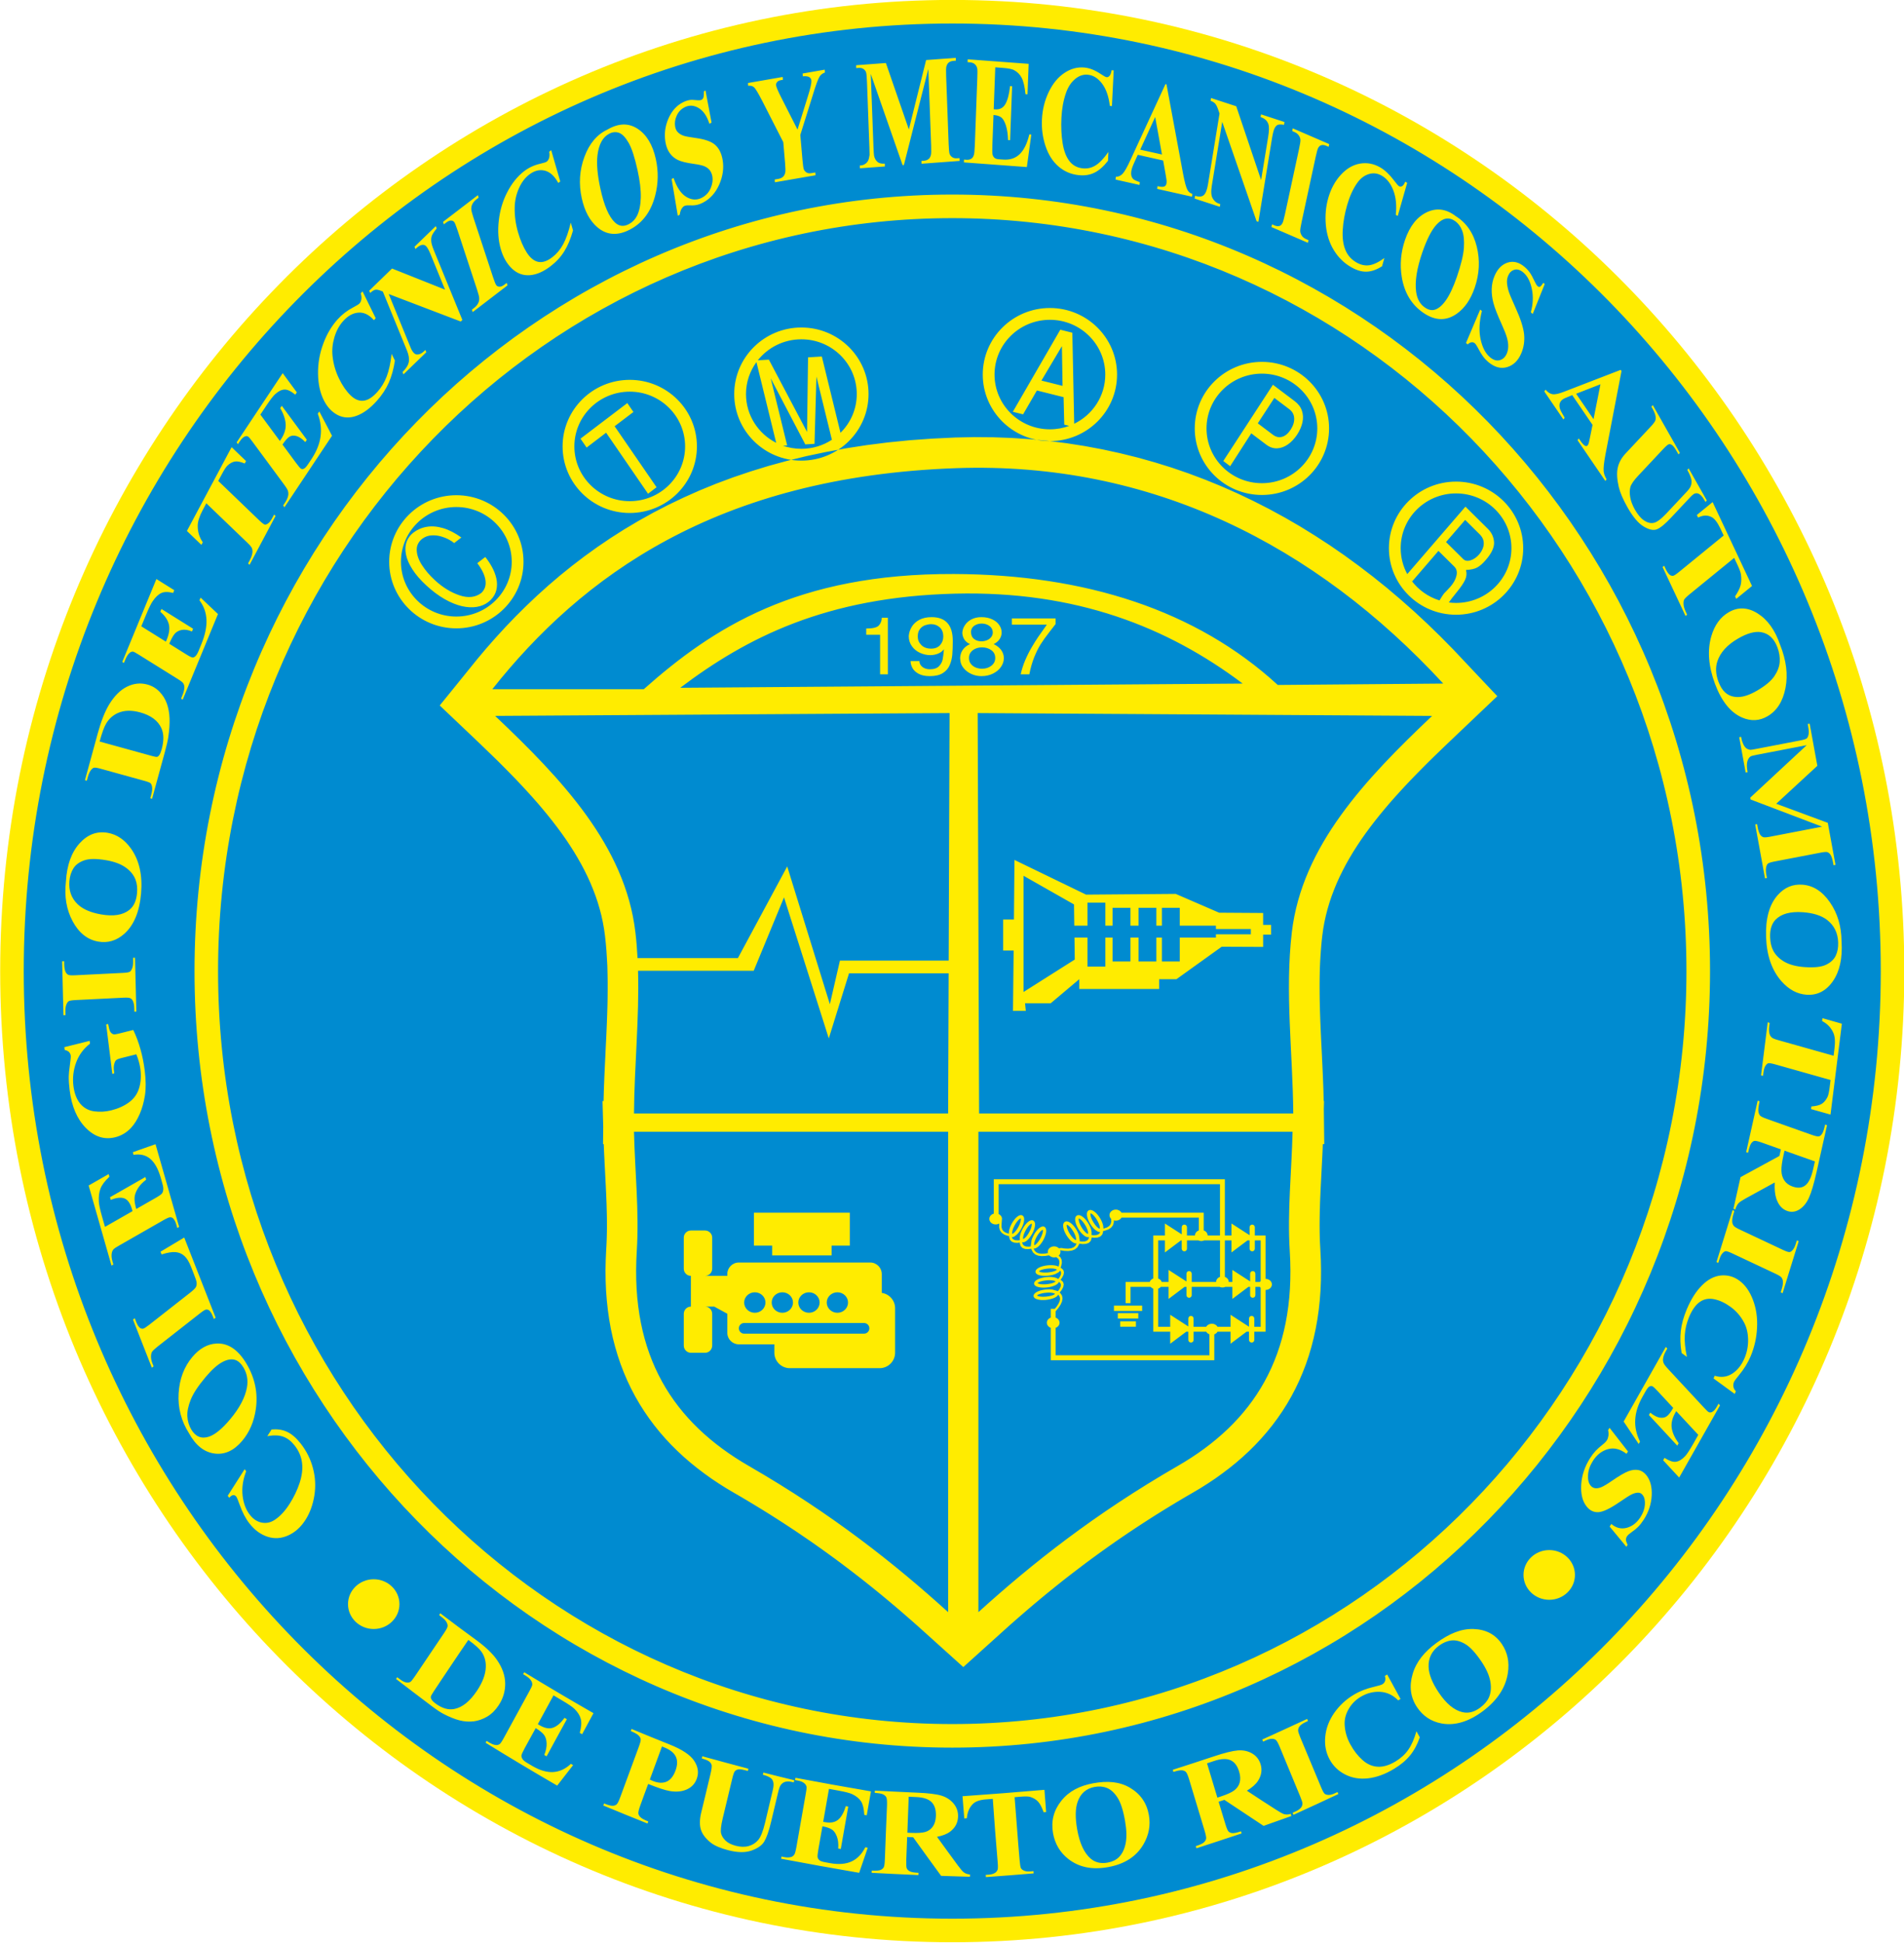 <?xml version="1.0" encoding="UTF-8"?>
<svg xmlns="http://www.w3.org/2000/svg" xmlns:xlink="http://www.w3.org/1999/xlink" width="235pt" height="239.8pt" viewBox="0 0 235 239.8" version="1.1">
<g id="surface1">
<path style=" stroke:none;fill-rule:evenodd;fill:rgb(100%,92.577%,0%);fill-opacity:1;" d="M 117.531 -0.008 C 182.418 -0.008 235.039 53.664 235.039 119.848 C 235.039 186.031 182.418 239.703 117.531 239.703 C 52.645 239.703 0.023 186.031 0.023 119.848 C 0.023 53.664 52.645 -0.008 117.531 -0.008 Z M 117.531 -0.008 "/>
<path style=" stroke:none;fill-rule:evenodd;fill:rgb(0%,54.492%,81.639%);fill-opacity:1;" d="M 56.324 62.574 C 60.098 62.574 63.16 65.598 63.16 69.332 C 63.16 73.062 60.098 76.09 56.324 76.09 C 52.551 76.09 49.488 73.062 49.488 69.332 C 49.488 65.598 52.551 62.574 56.324 62.574 Z M 56.324 61.117 C 60.902 61.117 64.613 64.797 64.613 69.332 C 64.613 73.867 60.902 77.547 56.324 77.547 C 51.746 77.547 48.035 73.867 48.035 69.332 C 48.035 64.797 51.746 61.117 56.324 61.117 Z M 52.621 72.254 C 51.887 71.578 51.309 70.91 50.891 70.25 C 50.469 69.594 50.207 68.977 50.102 68.406 C 49.996 67.836 50.023 67.324 50.184 66.871 C 50.348 66.418 50.621 66.043 51.008 65.742 C 51.5 65.363 52.055 65.121 52.68 65.016 C 53.305 64.91 53.98 64.969 54.707 65.184 C 55.434 65.402 56.176 65.785 56.941 66.336 L 56.055 67.023 C 55.91 66.895 55.691 66.746 55.398 66.59 C 55.105 66.43 54.77 66.297 54.391 66.191 C 54.012 66.086 53.625 66.047 53.227 66.078 C 52.828 66.105 52.465 66.242 52.137 66.477 C 51.641 66.859 51.406 67.344 51.434 67.922 C 51.457 68.504 51.676 69.117 52.09 69.754 C 52.504 70.395 53.031 71.012 53.676 71.605 C 54.645 72.5 55.664 73.121 56.73 73.477 C 57.797 73.832 58.691 73.73 59.41 73.176 C 59.84 72.766 60.012 72.246 59.918 71.609 C 59.828 70.973 59.492 70.273 58.91 69.504 L 59.895 68.742 C 60.203 69.121 60.48 69.535 60.727 69.988 C 60.973 70.438 61.152 70.906 61.262 71.391 C 61.367 71.875 61.371 72.344 61.266 72.805 C 61.16 73.266 60.918 73.688 60.535 74.074 C 60.48 74.129 60.395 74.203 60.273 74.297 C 59.875 74.605 59.395 74.805 58.844 74.898 C 58.285 74.992 57.676 74.961 57.004 74.809 C 56.336 74.652 55.629 74.367 54.879 73.941 C 54.133 73.516 53.379 72.953 52.621 72.254 Z M 77.727 48.336 C 81.5 48.336 84.559 51.363 84.559 55.094 C 84.559 58.824 81.5 61.852 77.727 61.852 C 73.953 61.852 70.891 58.824 70.891 55.094 C 70.891 51.363 73.953 48.336 77.727 48.336 Z M 77.727 46.879 C 82.301 46.879 86.016 50.559 86.016 55.094 C 86.016 59.629 82.301 63.309 77.727 63.309 C 73.148 63.309 69.438 59.629 69.438 55.094 C 69.438 50.559 73.148 46.879 77.727 46.879 Z M 74.809 53.402 L 72.402 55.234 L 71.648 54.137 L 77.426 49.746 L 78.18 50.844 L 75.859 52.605 L 81.035 60.133 L 79.984 60.934 Z M 102.676 54.273 L 100.766 46.473 L 100.531 54.777 L 99.391 54.844 L 95.125 46.688 L 97.156 54.977 L 96.633 55.008 C 97.344 55.254 98.113 55.391 98.91 55.391 C 100.301 55.391 101.594 54.98 102.676 54.273 Z M 93.531 44.465 L 94.898 44.387 L 99.609 53.309 L 99.734 44.102 L 101.434 44 L 103.738 53.414 C 104.977 52.191 105.746 50.5 105.746 48.633 C 105.746 44.902 102.684 41.875 98.91 41.875 C 96.727 41.875 94.781 42.887 93.531 44.465 Z M 95.801 54.652 L 93.363 44.688 C 92.555 45.797 92.074 47.16 92.074 48.633 C 92.074 51.258 93.59 53.531 95.801 54.652 Z M 98.91 40.418 C 103.488 40.418 107.199 44.098 107.199 48.633 C 107.199 53.168 103.488 56.848 98.91 56.848 C 94.332 56.848 90.621 53.168 90.621 48.633 C 90.621 44.098 94.332 40.418 98.91 40.418 Z M 128.539 46.969 L 131.145 47.621 L 131.066 42.719 Z M 125.008 50.82 L 130.867 40.691 L 132.352 41.062 L 132.582 52.297 C 134.852 51.199 136.418 48.895 136.418 46.227 C 136.418 42.496 133.355 39.469 129.582 39.469 C 125.809 39.469 122.75 42.496 122.75 46.227 C 122.75 49.957 125.809 52.984 129.582 52.984 C 130.422 52.984 131.227 52.836 131.969 52.559 L 131.355 52.406 L 131.273 49.016 L 127.98 48.191 L 126.273 51.137 Z M 129.582 38.012 C 134.16 38.012 137.871 41.691 137.871 46.227 C 137.871 50.762 134.16 54.441 129.582 54.441 C 125.008 54.441 121.297 50.762 121.297 46.227 C 121.297 41.691 125.008 38.012 129.582 38.012 Z M 155.75 46.113 C 159.523 46.113 162.586 49.141 162.586 52.871 C 162.586 56.605 159.523 59.633 155.75 59.633 C 151.977 59.633 148.914 56.605 148.914 52.871 C 148.914 49.141 151.977 46.113 155.75 46.113 Z M 155.75 44.66 C 160.328 44.66 164.039 48.336 164.039 52.871 C 164.039 57.41 160.328 61.086 155.75 61.086 C 151.172 61.086 147.461 57.41 147.461 52.871 C 147.461 48.336 151.172 44.66 155.75 44.66 Z M 155.242 52.246 L 157.09 53.641 C 157.469 53.93 157.852 54.02 158.238 53.91 C 158.625 53.805 158.98 53.512 159.297 53.027 C 159.613 52.535 159.762 52.062 159.734 51.609 C 159.711 51.16 159.512 50.793 159.133 50.504 L 157.285 49.109 Z M 150.984 56.895 L 157.109 47.484 L 159.805 49.516 C 160.242 49.848 160.535 50.234 160.688 50.688 C 160.844 51.137 160.863 51.613 160.754 52.121 C 160.645 52.629 160.426 53.133 160.102 53.633 C 159.773 54.137 159.391 54.539 158.965 54.844 C 158.535 55.148 158.09 55.309 157.625 55.332 C 157.156 55.348 156.711 55.199 156.285 54.875 L 154.438 53.48 L 151.832 57.535 Z M 163.418 135.887 L 163.391 136.84 L 163.445 141.203 L 163.266 141.203 L 163.25 141.668 L 163.23 142.141 L 163.207 142.613 L 163.184 143.078 L 163.16 143.547 L 163.113 144.473 L 163.043 145.852 L 162.996 146.758 L 162.957 147.664 L 162.938 148.109 L 162.922 148.555 L 162.91 149 L 162.895 149.441 L 162.887 149.879 L 162.879 150.32 L 162.875 150.754 L 162.871 151.191 L 162.875 151.617 L 162.879 152.051 L 162.887 152.477 L 162.898 152.902 L 162.914 153.328 L 162.938 153.746 L 162.961 154.203 L 163.023 155.48 L 163.047 156.766 L 163.035 158.027 L 162.984 159.27 L 162.891 160.488 L 162.762 161.68 L 162.594 162.852 L 162.387 164 L 162.141 165.129 L 161.859 166.23 L 161.539 167.309 L 161.18 168.367 L 160.781 169.398 L 160.352 170.406 L 159.883 171.387 L 159.379 172.344 L 158.84 173.277 L 158.266 174.184 L 157.66 175.062 L 157.023 175.918 L 156.352 176.746 L 155.656 177.547 L 154.926 178.324 L 154.172 179.074 L 153.387 179.801 L 152.582 180.5 L 151.746 181.176 L 150.887 181.828 L 150.008 182.461 L 149.102 183.066 L 148.176 183.652 L 147.254 184.199 L 146.297 184.754 L 145.383 185.297 L 144.484 185.84 L 143.598 186.383 L 142.723 186.926 L 141.863 187.473 L 141.016 188.02 L 140.184 188.566 L 139.359 189.113 L 138.547 189.664 L 137.75 190.211 L 136.965 190.762 L 136.191 191.312 L 135.426 191.863 L 134.672 192.414 L 133.93 192.965 L 133.199 193.52 L 132.477 194.07 L 131.762 194.621 L 131.059 195.172 L 130.367 195.727 L 129.684 196.277 L 129.008 196.828 L 128.344 197.379 L 127.684 197.93 L 127.035 198.48 L 126.395 199.031 L 125.758 199.582 L 125.133 200.129 L 124.512 200.676 L 123.902 201.227 L 120.805 204.02 L 118.895 205.742 L 116.98 204.016 L 113.883 201.227 L 113.27 200.676 L 112.652 200.129 L 112.023 199.582 L 111.391 199.031 L 110.75 198.48 L 110.098 197.93 L 109.441 197.379 L 108.777 196.828 L 108.102 196.277 L 107.418 195.727 L 106.723 195.172 L 106.02 194.621 L 105.309 194.07 L 104.586 193.52 L 103.855 192.965 L 103.113 192.414 L 102.359 191.863 L 101.594 191.312 L 100.82 190.762 L 100.035 190.211 L 99.234 189.664 L 98.426 189.113 L 97.602 188.566 L 96.77 188.02 L 95.922 187.473 L 95.062 186.926 L 94.188 186.383 L 93.301 185.84 L 92.402 185.297 L 91.488 184.754 L 90.531 184.199 L 89.609 183.652 L 88.684 183.066 L 87.777 182.461 L 86.898 181.828 L 86.039 181.176 L 85.203 180.5 L 84.395 179.801 L 83.613 179.074 L 82.855 178.324 L 82.129 177.547 L 81.43 176.746 L 80.762 175.918 L 80.125 175.062 L 79.52 174.184 L 78.945 173.277 L 78.406 172.344 L 77.902 171.387 L 77.434 170.406 L 77 169.398 L 76.605 168.367 L 76.246 167.309 L 75.926 166.23 L 75.641 165.129 L 75.395 164 L 75.191 162.852 L 75.023 161.68 L 74.895 160.488 L 74.801 159.27 L 74.75 158.027 L 74.734 156.766 L 74.762 155.48 L 74.82 154.203 L 74.848 153.746 L 74.867 153.328 L 74.883 152.902 L 74.906 152.051 L 74.91 151.617 L 74.91 150.754 L 74.906 150.32 L 74.898 149.879 L 74.887 149.441 L 74.875 149 L 74.863 148.555 L 74.844 148.109 L 74.828 147.664 L 74.809 147.211 L 74.785 146.758 L 74.766 146.305 L 74.742 145.852 L 74.672 144.473 L 74.621 143.547 L 74.602 143.078 L 74.578 142.613 L 74.555 142.141 L 74.535 141.668 L 74.516 141.203 L 74.43 141.203 L 74.453 139.055 L 74.367 135.887 L 74.496 135.887 L 74.5 135.676 L 74.531 134.543 L 74.551 133.98 L 74.574 133.418 L 74.594 132.855 L 74.621 132.293 L 74.645 131.738 L 74.727 130.074 L 74.75 129.523 L 74.777 128.977 L 74.805 128.426 L 74.832 127.879 L 74.855 127.336 L 74.879 126.797 L 74.902 126.254 L 74.941 125.176 L 74.957 124.645 L 74.973 124.109 L 74.984 123.578 L 74.992 123.047 L 74.996 122.52 L 75 121.996 L 75 121.469 L 74.996 120.945 L 74.988 120.43 L 74.961 119.238 L 74.906 118.246 L 74.883 117.879 L 74.871 117.691 L 74.848 117.324 L 74.832 117.145 L 74.801 116.77 L 74.77 116.41 L 74.75 116.223 L 74.73 116.039 L 74.691 115.68 L 74.676 115.531 L 74.555 114.648 L 74.406 113.816 L 74.227 112.992 L 74.016 112.18 L 73.777 111.371 L 73.508 110.574 L 73.207 109.781 L 72.883 108.992 L 72.527 108.207 L 72.145 107.43 L 71.738 106.656 L 71.301 105.887 L 70.844 105.121 L 70.359 104.359 L 69.852 103.598 L 69.32 102.844 L 68.766 102.094 L 68.191 101.344 L 67.598 100.598 L 66.984 99.855 L 66.355 99.113 L 65.707 98.379 L 65.039 97.641 L 64.359 96.906 L 63.668 96.176 L 62.961 95.449 L 62.242 94.719 L 61.516 93.992 L 60.777 93.27 L 60.027 92.547 L 59.277 91.82 L 56.141 88.84 L 54.273 87.066 L 56.277 84.594 L 58.898 81.352 L 60.027 80.012 L 61.199 78.68 L 62.406 77.363 L 63.66 76.059 L 64.957 74.773 L 66.297 73.504 L 67.684 72.254 L 69.117 71.031 L 70.602 69.832 L 72.137 68.66 L 73.723 67.516 L 75.359 66.406 L 77.051 65.328 L 78.801 64.289 L 80.602 63.285 L 82.465 62.32 L 84.383 61.402 L 86.359 60.523 L 88.395 59.691 L 90.492 58.91 L 92.652 58.18 L 94.875 57.496 L 97.164 56.871 L 99.516 56.297 L 101.934 55.785 L 104.418 55.328 L 106.973 54.934 L 109.594 54.602 L 112.285 54.332 L 115.051 54.133 L 117.891 53.996 L 120.238 53.945 L 122.57 53.965 L 124.875 54.051 L 127.164 54.203 L 129.426 54.422 L 131.668 54.703 L 133.887 55.051 L 136.082 55.461 L 138.25 55.934 L 140.398 56.465 L 142.52 57.059 L 144.617 57.711 L 146.688 58.422 L 148.73 59.191 L 150.75 60.016 L 152.746 60.898 L 154.711 61.836 L 156.652 62.824 L 158.566 63.867 L 160.453 64.961 L 162.309 66.109 L 164.141 67.301 L 165.945 68.547 L 167.719 69.84 L 169.469 71.18 L 171.188 72.562 L 172.879 73.996 L 174.543 75.469 L 176.176 76.988 L 177.781 78.547 L 179.359 80.148 L 183.562 84.605 L 184.805 85.918 L 182.504 88.105 L 178.598 91.82 L 177.844 92.547 L 177.094 93.27 L 176.355 93.992 L 175.629 94.719 L 174.91 95.449 L 174.203 96.176 L 173.512 96.906 L 172.832 97.641 L 172.164 98.379 L 171.516 99.113 L 170.887 99.855 L 170.273 100.598 L 169.68 101.344 L 169.105 102.094 L 168.551 102.844 L 168.02 103.598 L 167.512 104.359 L 167.027 105.121 L 166.57 105.887 L 166.133 106.656 L 165.727 107.43 L 165.344 108.207 L 164.988 108.992 L 164.664 109.781 L 164.363 110.574 L 164.094 111.371 L 163.855 112.18 L 163.645 112.992 L 163.465 113.816 L 163.316 114.648 L 163.199 115.516 L 163.129 116.133 L 163.07 116.773 L 163.02 117.414 L 162.977 118.062 L 162.938 118.715 L 162.91 119.363 L 162.891 120.02 L 162.879 120.68 L 162.871 121.344 L 162.871 122.008 L 162.875 122.676 L 162.883 123.352 L 162.914 124.703 L 162.938 125.383 L 162.961 126.066 L 162.992 126.758 L 163.02 127.445 L 163.051 128.137 L 163.086 128.832 L 163.156 130.23 L 163.188 130.934 L 163.223 131.641 L 163.285 133.062 L 163.34 134.492 L 163.359 135.215 L 163.379 135.887 L 163.422 135.887 Z M 117.531 26.922 C 167.57 26.922 208.148 68.535 208.148 119.848 C 208.148 171.16 167.57 212.773 117.531 212.773 C 67.492 212.773 26.914 171.16 26.914 119.848 C 26.914 68.535 67.492 26.922 117.531 26.922 Z M 125.98 83.219 C 126.105 82.637 126.289 82.062 126.527 81.5 C 126.766 80.938 127.035 80.402 127.336 79.887 C 127.641 79.371 127.895 78.957 128.113 78.645 C 128.332 78.328 128.695 77.812 129.207 77.09 L 124.887 77.09 L 124.887 76.32 L 130.289 76.32 L 130.289 77.012 C 130.207 77.125 129.949 77.461 129.512 78.016 C 129.074 78.574 128.719 79.078 128.434 79.523 C 128.152 79.973 127.891 80.508 127.641 81.129 C 127.395 81.746 127.195 82.445 127.047 83.219 Z M 119.84 77.957 C 119.84 78.355 119.965 78.652 120.215 78.852 C 120.461 79.051 120.766 79.148 121.125 79.148 C 121.355 79.148 121.582 79.105 121.801 79.02 C 122.02 78.93 122.195 78.805 122.332 78.633 C 122.465 78.465 122.535 78.266 122.535 78.035 C 122.52 77.711 122.387 77.457 122.133 77.262 C 121.879 77.066 121.562 76.965 121.184 76.953 C 120.84 76.953 120.539 77.039 120.273 77.207 C 120.012 77.379 119.867 77.629 119.84 77.957 Z M 119.594 81.203 C 119.594 81.48 119.668 81.723 119.82 81.922 C 119.973 82.125 120.176 82.277 120.418 82.379 C 120.664 82.48 120.93 82.531 121.211 82.531 C 121.66 82.531 122.043 82.406 122.359 82.16 C 122.68 81.914 122.836 81.594 122.836 81.203 C 122.836 80.793 122.676 80.473 122.355 80.242 C 122.035 80.012 121.652 79.895 121.211 79.895 C 120.93 79.895 120.664 79.945 120.418 80.047 C 120.176 80.148 119.973 80.297 119.82 80.492 C 119.668 80.691 119.594 80.93 119.594 81.203 Z M 118.527 81.508 C 118.527 81.398 118.516 81.309 118.5 81.242 C 118.512 80.973 118.566 80.727 118.66 80.5 C 118.758 80.277 118.898 80.082 119.078 79.91 C 119.258 79.742 119.477 79.602 119.73 79.492 C 119.426 79.363 119.195 79.18 119.035 78.938 C 118.875 78.691 118.789 78.418 118.773 78.121 C 118.785 77.793 118.887 77.477 119.078 77.18 C 119.266 76.875 119.539 76.633 119.891 76.445 C 120.246 76.258 120.656 76.164 121.125 76.164 C 121.637 76.164 122.082 76.254 122.461 76.434 C 122.844 76.609 123.133 76.844 123.328 77.137 C 123.527 77.426 123.629 77.734 123.629 78.055 C 123.629 78.344 123.543 78.621 123.379 78.875 C 123.211 79.129 122.965 79.336 122.645 79.492 C 123.059 79.688 123.375 79.938 123.582 80.242 C 123.797 80.547 123.898 80.875 123.898 81.223 C 123.898 81.598 123.785 81.953 123.551 82.297 C 123.316 82.641 122.988 82.918 122.562 83.129 C 122.141 83.34 121.66 83.445 121.125 83.445 C 120.703 83.445 120.297 83.359 119.91 83.188 C 119.523 83.016 119.207 82.781 118.957 82.484 C 118.703 82.188 118.562 81.863 118.527 81.508 Z M 113.273 78.566 C 113.273 78.961 113.418 79.305 113.707 79.602 C 113.996 79.898 114.406 80.051 114.93 80.051 C 115.406 80.051 115.773 79.902 116.031 79.613 C 116.289 79.324 116.422 78.973 116.422 78.566 C 116.422 78.066 116.277 77.688 115.988 77.426 C 115.699 77.16 115.344 77.031 114.93 77.031 C 114.695 77.031 114.453 77.074 114.203 77.156 C 113.949 77.242 113.73 77.398 113.551 77.625 C 113.363 77.855 113.273 78.168 113.273 78.566 Z M 112.387 81.586 L 113.477 81.586 C 113.477 81.867 113.602 82.109 113.84 82.305 C 114.082 82.5 114.391 82.598 114.762 82.598 C 115.27 82.598 115.645 82.473 115.887 82.227 C 116.129 81.977 116.285 81.699 116.344 81.395 C 116.406 81.09 116.457 80.668 116.504 80.129 C 116.328 80.359 116.098 80.535 115.801 80.66 C 115.508 80.781 115.18 80.848 114.82 80.855 C 114.379 80.848 113.953 80.754 113.547 80.566 C 113.137 80.379 112.805 80.109 112.551 79.754 C 112.293 79.395 112.164 78.977 112.164 78.496 C 112.195 78.09 112.32 77.707 112.535 77.352 C 112.75 76.996 113.07 76.707 113.484 76.488 C 113.898 76.273 114.398 76.164 114.984 76.164 C 116.723 76.164 117.594 77.141 117.594 79.09 C 117.594 79.777 117.574 80.348 117.535 80.797 C 117.496 81.246 117.391 81.676 117.215 82.086 C 117.039 82.5 116.754 82.828 116.359 83.074 C 115.965 83.32 115.434 83.445 114.762 83.445 C 114.195 83.445 113.738 83.348 113.383 83.156 C 113.027 82.965 112.773 82.727 112.617 82.441 C 112.465 82.152 112.387 81.867 112.387 81.586 Z M 108.625 83.219 L 108.625 78.34 L 106.914 78.34 L 106.914 77.57 C 107.742 77.57 108.266 77.438 108.492 77.168 C 108.715 76.898 108.832 76.59 108.832 76.242 L 109.582 76.242 L 109.582 83.219 Z M 60.766 85.055 C 66.996 85.055 73.23 85.055 79.461 85.055 C 87.977 77.488 98.355 70.77 117.719 70.84 C 133.949 70.895 147.66 75.312 157.707 84.535 C 164.516 84.477 171.324 84.422 178.133 84.363 C 162.344 67.258 142.059 56.934 118.02 57.777 C 88.367 58.82 71.734 71.223 60.766 85.055 Z M 83.961 84.883 C 92.129 78.703 101.984 73.652 117.891 73.266 C 132.816 72.902 144.117 77.391 153.379 84.363 C 130.238 84.535 107.102 84.707 83.961 84.883 Z M 123.816 113.484 L 125.145 113.484 L 125.211 106.129 L 134.047 110.41 L 145.113 110.32 L 150.473 112.641 L 155.902 112.676 L 155.902 114.145 L 156.879 114.145 L 156.879 115.348 L 155.902 115.348 L 155.902 116.863 L 150.785 116.84 L 145.207 120.844 L 143.066 120.844 L 143.066 122.055 L 133.211 122.055 L 133.211 120.844 L 129.676 123.824 L 126.516 123.824 L 126.609 124.754 L 125.027 124.754 L 125.109 117.305 L 123.816 117.305 Z M 134.219 111.402 L 136.426 111.402 L 136.426 114.242 L 137.316 114.242 L 137.316 112.035 L 139.523 112.035 L 139.523 114.242 L 140.52 114.242 L 140.52 112.035 L 142.723 112.035 L 142.723 114.242 L 143.406 114.242 L 143.406 112.035 L 145.613 112.035 L 145.613 114.242 L 150.074 114.242 L 150.074 114.652 L 154.383 114.652 L 154.383 115.305 L 150.074 115.305 L 150.074 115.715 L 145.613 115.715 L 145.613 118.66 L 143.406 118.66 L 143.406 115.715 L 142.723 115.715 L 142.723 118.66 L 140.52 118.66 L 140.52 115.715 L 139.523 115.715 L 139.523 118.66 L 137.316 118.66 L 137.316 115.715 L 136.426 115.715 L 136.426 119.293 L 134.219 119.293 L 134.219 115.715 L 132.617 115.715 L 132.652 118.422 L 126.328 122.426 L 126.328 108.082 L 132.559 111.621 L 132.594 114.242 L 134.219 114.242 Z M 176.758 88.352 C 158.062 88.234 139.367 88.117 120.668 88.004 C 120.727 104.473 120.785 120.945 120.844 137.418 C 133.77 137.418 146.695 137.418 159.621 137.418 C 159.562 129.961 158.574 122.453 159.445 115.051 C 160.699 104.398 168.523 96.152 176.758 88.352 Z M 117.086 120.117 L 117.023 137.418 C 104.098 137.418 91.176 137.418 78.25 137.418 C 78.293 131.551 78.914 125.656 78.75 119.805 L 93.027 119.805 L 96.766 110.75 L 102.293 128.152 L 104.793 120.117 Z M 61.109 88.352 C 79.809 88.234 98.504 88.117 117.199 88.004 L 117.09 118.551 L 103.668 118.551 L 102.426 123.934 L 97.16 106.93 L 91.078 118.238 L 78.688 118.238 C 78.633 117.172 78.547 116.109 78.422 115.051 C 77.168 104.398 69.344 96.152 61.109 88.352 Z M 91.848 163.277 L 106.641 163.277 C 107.004 163.277 107.301 163.574 107.301 163.934 C 107.301 164.297 107.004 164.594 106.641 164.594 L 91.848 164.594 C 91.484 164.594 91.191 164.297 91.191 163.934 C 91.191 163.574 91.484 163.277 91.848 163.277 Z M 103.355 159.488 C 104.082 159.488 104.668 160.055 104.668 160.75 C 104.668 161.449 104.082 162.016 103.355 162.016 C 102.629 162.016 102.039 161.449 102.039 160.75 C 102.039 160.055 102.629 159.488 103.355 159.488 Z M 99.848 159.488 C 100.574 159.488 101.16 160.055 101.16 160.75 C 101.16 161.449 100.574 162.016 99.848 162.016 C 99.121 162.016 98.531 161.449 98.531 160.75 C 98.531 160.055 99.121 159.488 99.848 159.488 Z M 96.559 159.488 C 97.285 159.488 97.875 160.055 97.875 160.75 C 97.875 161.449 97.285 162.016 96.559 162.016 C 95.832 162.016 95.246 161.449 95.246 160.75 C 95.246 160.055 95.832 159.488 96.559 159.488 Z M 93.164 159.488 C 93.887 159.488 94.477 160.055 94.477 160.75 C 94.477 161.449 93.887 162.016 93.164 162.016 C 92.438 162.016 91.848 161.449 91.848 160.75 C 91.848 160.055 92.438 159.488 93.164 159.488 Z M 93.051 149.668 L 104.887 149.668 L 104.887 153.727 L 102.641 153.727 L 102.641 154.934 L 95.301 154.934 L 95.301 153.727 L 93.051 153.727 Z M 85.273 151.863 L 87.023 151.863 C 87.508 151.863 87.902 152.258 87.902 152.738 L 87.902 156.582 C 87.902 157.062 87.508 157.461 87.023 157.461 L 89.766 157.461 L 89.766 157.238 C 89.766 156.453 90.406 155.812 91.191 155.812 L 107.41 155.812 C 108.191 155.812 108.832 156.453 108.832 157.238 L 108.832 159.562 C 109.758 159.691 110.477 160.492 110.477 161.453 L 110.477 166.941 C 110.477 167.992 109.621 168.852 108.57 168.852 L 97.48 168.852 C 96.43 168.852 95.574 167.992 95.574 166.941 L 95.574 165.91 L 91.191 165.91 C 90.406 165.91 89.766 165.27 89.766 164.484 L 89.766 162.133 L 88.156 161.254 L 87.047 161.254 C 87.52 161.266 87.902 161.664 87.902 162.148 L 87.902 166.059 C 87.902 166.551 87.508 166.953 87.023 166.953 L 85.273 166.953 C 84.789 166.953 84.395 166.551 84.395 166.059 L 84.395 162.148 C 84.395 161.656 84.789 161.254 85.273 161.254 L 85.273 157.461 C 84.789 157.461 84.395 157.062 84.395 156.582 L 84.395 152.738 C 84.395 152.258 84.789 151.863 85.273 151.863 Z M 78.25 139.672 C 91.176 139.672 104.098 139.672 117.023 139.672 C 117.023 159.434 117.023 179.199 117.023 198.965 C 110.461 193.012 102.688 186.84 92.445 180.934 C 83.109 175.551 77.781 167.367 78.594 154.406 C 78.902 149.504 78.363 144.582 78.25 139.672 Z M 159.535 139.672 C 146.609 139.672 133.684 139.672 120.758 139.672 C 120.758 159.434 120.758 179.199 120.758 198.965 C 127.32 193.012 135.094 186.84 145.34 180.934 C 154.676 175.551 160 167.367 159.188 154.406 C 158.879 149.504 159.418 144.582 159.535 139.672 Z M 137.488 161.133 L 140.969 161.133 L 140.969 161.793 L 137.488 161.793 Z M 137.965 162.066 L 140.492 162.066 L 140.492 162.727 L 137.965 162.727 Z M 138.258 163.074 L 140.199 163.074 L 140.199 163.734 L 138.258 163.734 Z M 143.777 153.082 L 143.777 154.57 L 145.758 153.082 L 145.852 153.082 L 145.852 154.105 C 145.852 154.285 146 154.43 146.176 154.43 C 146.355 154.43 146.5 154.285 146.5 154.105 L 146.5 153.082 L 147.902 153.082 C 148.012 153.133 148.137 153.164 148.266 153.164 C 148.398 153.164 148.523 153.133 148.633 153.082 L 150.578 153.082 L 150.578 157.586 C 150.293 157.688 150.094 157.93 150.094 158.215 L 147.086 158.215 L 147.086 157.191 C 147.086 157.012 146.941 156.867 146.762 156.867 C 146.582 156.867 146.438 157.012 146.438 157.191 L 146.438 158.156 L 144.23 156.727 L 144.23 158.215 L 143.391 158.215 C 143.324 158.02 143.156 157.863 142.945 157.785 L 142.945 153.082 Z M 152.105 156.727 L 152.105 158.215 L 151.66 158.215 C 151.66 157.93 151.461 157.688 151.18 157.586 L 151.18 153.082 L 151.992 153.082 L 151.992 154.57 L 153.973 153.082 L 154.23 153.082 L 154.23 154.105 C 154.23 154.285 154.375 154.43 154.555 154.43 C 154.73 154.43 154.875 154.285 154.875 154.105 L 154.875 153.082 L 155.598 153.082 L 155.598 158.082 C 155.559 158.121 155.527 158.164 155.5 158.215 L 154.945 158.215 L 154.945 157.191 C 154.945 157.012 154.801 156.867 154.621 156.867 C 154.441 156.867 154.297 157.012 154.297 157.191 L 154.297 158.145 Z M 151.879 162.262 L 151.879 163.746 L 150.273 163.746 C 150.148 163.52 149.883 163.367 149.574 163.367 C 149.266 163.367 148.996 163.52 148.871 163.746 L 147.316 163.746 L 147.316 162.723 C 147.316 162.543 147.172 162.398 146.992 162.398 C 146.816 162.398 146.672 162.543 146.672 162.723 L 146.672 163.707 L 144.434 162.262 L 144.434 163.746 L 142.945 163.746 L 142.945 159.043 C 143.078 158.996 143.191 158.918 143.273 158.816 L 144.23 158.816 L 144.23 160.305 L 146.211 158.816 L 146.438 158.816 L 146.438 159.84 C 146.438 160.02 146.582 160.164 146.762 160.164 C 146.941 160.164 147.086 160.02 147.086 159.84 L 147.086 158.816 L 150.516 158.816 C 150.625 158.867 150.746 158.895 150.879 158.895 C 151.012 158.895 151.133 158.867 151.242 158.816 L 152.105 158.816 L 152.105 160.305 L 154.086 158.816 L 154.297 158.816 L 154.297 159.84 C 154.297 160.02 154.441 160.164 154.621 160.164 C 154.801 160.164 154.945 160.02 154.945 159.84 L 154.945 158.816 L 155.5 158.816 C 155.527 158.863 155.559 158.91 155.598 158.949 L 155.598 163.746 L 154.809 163.746 L 154.809 162.723 C 154.809 162.543 154.664 162.398 154.484 162.398 C 154.305 162.398 154.16 162.543 154.16 162.723 L 154.16 163.738 Z M 127.332 151.012 L 127.328 151.012 L 127.281 151.023 L 127.195 151.074 L 127.086 151.164 L 126.965 151.293 L 126.84 151.449 L 126.715 151.633 L 126.594 151.84 L 126.484 152.051 L 126.395 152.258 L 126.332 152.445 L 126.289 152.617 L 126.27 152.758 L 126.27 152.855 L 126.285 152.902 L 126.289 152.906 L 126.336 152.895 L 126.422 152.84 L 126.531 152.75 L 126.652 152.625 L 126.777 152.465 L 126.902 152.285 L 127.023 152.078 L 127.133 151.863 L 127.223 151.66 L 127.285 151.469 L 127.328 151.301 L 127.348 151.16 L 127.348 151.059 Z M 125.984 150.375 L 125.98 150.375 L 125.934 150.387 L 125.848 150.441 L 125.738 150.531 L 125.617 150.656 L 125.492 150.816 L 125.367 150.996 L 125.246 151.203 L 125.137 151.418 L 125.047 151.621 L 124.984 151.812 L 124.941 151.98 L 124.922 152.121 L 124.922 152.223 L 124.938 152.27 L 124.941 152.27 L 124.988 152.258 L 125.074 152.207 L 125.184 152.117 L 125.305 151.988 L 125.43 151.832 L 125.555 151.648 L 125.676 151.441 L 125.785 151.23 L 125.875 151.023 L 125.938 150.836 L 125.98 150.664 L 126 150.527 L 126 150.426 L 125.984 150.379 Z M 133.152 150.379 L 133.156 150.379 L 133.207 150.391 L 133.301 150.445 L 133.414 150.535 L 133.547 150.66 L 133.68 150.82 L 133.816 151.004 L 133.945 151.207 L 134.066 151.422 L 134.16 151.625 L 134.23 151.816 L 134.277 151.984 L 134.297 152.125 L 134.293 152.227 L 134.277 152.273 L 134.273 152.273 L 134.227 152.262 L 134.133 152.211 L 134.016 152.121 L 133.887 151.992 L 133.75 151.836 L 133.613 151.652 L 133.484 151.445 L 133.367 151.234 L 133.273 151.027 L 133.199 150.84 L 133.156 150.668 L 133.133 150.531 L 133.137 150.43 L 133.152 150.383 Z M 134.605 149.746 L 134.656 149.758 L 134.75 149.809 L 134.867 149.898 L 134.996 150.027 L 135.133 150.184 L 135.27 150.367 L 135.398 150.574 L 135.516 150.785 L 135.613 150.992 L 135.684 151.18 L 135.727 151.352 L 135.75 151.492 L 135.746 151.59 L 135.73 151.637 L 135.727 151.641 L 135.676 151.629 L 135.582 151.574 L 135.465 151.484 L 135.336 151.359 L 135.203 151.203 L 135.066 151.02 L 134.934 150.812 L 134.816 150.598 L 134.723 150.395 L 134.652 150.203 L 134.605 150.035 L 134.586 149.895 L 134.586 149.793 L 134.602 149.746 Z M 131.676 151.148 L 131.727 151.164 L 131.82 151.215 L 131.938 151.305 L 132.066 151.43 L 132.203 151.59 L 132.336 151.773 L 132.469 151.977 L 132.586 152.191 L 132.68 152.395 L 132.75 152.586 L 132.797 152.754 L 132.816 152.895 L 132.816 152.996 L 132.801 153.043 L 132.797 153.043 L 132.797 153.047 L 132.746 153.031 L 132.652 152.98 L 132.535 152.891 L 132.406 152.762 L 132.273 152.605 L 132.137 152.422 L 132.004 152.215 L 131.887 152.004 L 131.793 151.801 L 131.723 151.609 L 131.676 151.441 L 131.656 151.301 L 131.656 151.199 L 131.672 151.152 L 131.672 151.148 Z M 128.066 158.348 L 128.105 158.309 L 128.195 158.254 L 128.332 158.191 L 128.508 158.133 L 128.711 158.082 L 128.938 158.043 L 129.184 158.012 L 129.426 157.996 L 129.652 158 L 129.852 158.016 L 130.023 158.043 L 130.152 158.078 L 130.238 158.121 L 130.273 158.152 L 130.273 158.156 L 130.238 158.195 L 130.145 158.25 L 130.008 158.312 L 129.836 158.371 L 129.629 158.422 L 129.402 158.461 L 129.16 158.492 L 128.914 158.504 L 128.691 158.504 L 128.488 158.488 L 128.32 158.461 L 128.188 158.422 L 128.102 158.383 L 128.066 158.352 Z M 128.238 156.895 L 128.273 156.855 L 128.367 156.801 L 128.504 156.738 L 128.676 156.68 L 128.883 156.629 L 129.109 156.586 L 129.352 156.559 L 129.598 156.543 L 129.82 156.547 L 130.023 156.559 L 130.191 156.59 L 130.324 156.625 L 130.41 156.668 L 130.445 156.703 L 130.441 156.703 L 130.406 156.738 L 130.316 156.797 L 130.18 156.859 L 130.004 156.918 L 129.801 156.969 L 129.574 157.008 L 129.328 157.039 L 129.086 157.051 L 128.859 157.051 L 128.66 157.035 L 128.488 157.008 L 128.359 156.969 L 128.27 156.93 L 128.238 156.898 Z M 130.289 161.836 L 130.645 161.406 L 130.906 161.004 L 131.078 160.613 L 131.141 160.238 L 131.074 159.891 L 130.867 159.586 L 130.785 159.527 L 131.051 159.184 L 131.234 158.824 L 131.293 158.496 L 131.203 158.207 L 130.949 157.973 L 130.887 157.949 L 131.078 157.699 L 131.262 157.34 L 131.32 157.012 L 131.23 156.723 L 130.977 156.492 L 130.895 156.457 L 130.973 156.258 L 131.059 155.855 L 131.035 155.488 L 130.887 155.172 L 130.664 154.98 C 130.801 154.859 130.887 154.688 130.887 154.504 C 130.887 154.43 130.875 154.359 130.852 154.293 L 131.352 154.375 L 131.848 154.395 L 132.289 154.34 L 132.672 154.191 L 132.973 153.941 L 133.172 153.59 L 133.195 153.484 L 133.633 153.535 L 134.051 153.508 L 134.391 153.383 L 134.625 153.145 L 134.738 152.789 L 134.734 152.719 L 135.051 152.754 L 135.473 152.73 L 135.809 152.602 L 136.043 152.363 L 136.156 152.008 L 136.152 151.918 L 136.375 151.879 L 136.793 151.734 L 137.133 151.516 L 137.367 151.211 L 137.477 150.824 L 137.469 150.613 C 137.551 150.637 137.637 150.648 137.723 150.648 C 138.031 150.648 138.301 150.492 138.426 150.266 L 147.969 150.266 L 147.969 151.852 C 147.684 151.953 147.484 152.195 147.484 152.48 L 146.5 152.48 L 146.5 151.457 C 146.5 151.277 146.355 151.133 146.18 151.133 C 146 151.133 145.855 151.277 145.855 151.457 L 145.855 152.336 L 143.777 150.996 L 143.777 152.48 L 142.344 152.48 L 142.344 157.785 C 142.129 157.863 141.965 158.02 141.895 158.215 L 138.93 158.215 L 138.93 160.828 L 139.531 160.828 L 139.531 158.816 L 142.012 158.816 C 142.098 158.918 142.211 158.996 142.344 159.043 L 142.344 164.348 L 144.434 164.348 L 144.434 165.836 L 146.418 164.348 L 146.672 164.348 L 146.672 165.371 C 146.672 165.551 146.816 165.695 146.996 165.695 C 147.172 165.695 147.32 165.551 147.32 165.371 L 147.32 164.348 L 148.871 164.348 C 148.957 164.496 149.098 164.613 149.273 164.676 L 149.273 167.266 L 130.293 167.266 L 130.293 163.875 C 130.574 163.77 130.773 163.527 130.773 163.246 C 130.773 162.961 130.574 162.719 130.293 162.613 L 130.293 161.836 Z M 128 159.879 L 128.039 159.84 L 128.129 159.781 L 128.266 159.723 L 128.441 159.664 L 128.645 159.613 L 128.871 159.57 L 129.117 159.543 L 129.359 159.527 L 129.586 159.527 L 129.785 159.543 L 129.957 159.574 L 130.09 159.609 L 130.172 159.652 L 130.207 159.684 L 130.207 159.688 L 130.172 159.723 L 130.082 159.781 L 129.941 159.844 L 129.77 159.902 L 129.562 159.953 L 129.336 159.992 L 129.094 160.023 L 128.848 160.035 L 128.625 160.035 L 128.422 160.02 L 128.254 159.992 L 128.121 159.953 L 128.035 159.914 L 128 159.883 Z M 122.656 149.781 L 122.656 145.539 L 151.18 145.539 L 151.18 152.48 L 151.992 152.48 L 151.992 150.996 L 154.23 152.441 L 154.23 151.457 C 154.23 151.277 154.375 151.133 154.555 151.133 C 154.73 151.133 154.875 151.277 154.875 151.457 L 154.875 152.48 L 156.203 152.48 L 156.203 157.832 C 156.633 157.832 156.984 158.141 156.984 158.516 C 156.984 158.891 156.633 159.199 156.203 159.199 L 156.203 164.348 L 154.809 164.348 L 154.809 165.371 C 154.809 165.551 154.664 165.695 154.484 165.695 C 154.305 165.695 154.16 165.551 154.16 165.371 L 154.16 164.348 L 153.859 164.348 L 151.879 165.836 L 151.879 164.348 L 150.273 164.348 C 150.191 164.496 150.047 164.613 149.875 164.676 L 149.875 167.871 L 129.688 167.871 L 129.688 163.875 C 129.406 163.77 129.207 163.527 129.207 163.246 C 129.207 162.961 129.406 162.719 129.688 162.613 L 129.688 161.531 L 130.184 161.531 L 130.406 161.266 L 130.645 160.902 L 130.793 160.57 L 130.84 160.281 L 130.789 160.027 L 130.633 159.797 L 130.605 159.777 L 130.594 159.816 L 130.473 159.961 L 130.312 160.078 L 130.117 160.18 L 129.891 160.266 L 129.641 160.336 L 129.363 160.391 L 129.07 160.43 L 128.781 160.441 L 128.508 160.438 L 128.262 160.41 L 128.043 160.363 L 127.859 160.297 L 127.707 160.207 L 127.602 160.082 L 127.559 159.918 L 127.617 159.746 L 127.738 159.602 L 127.898 159.484 L 128.094 159.383 L 128.316 159.297 L 128.57 159.227 L 128.844 159.172 L 129.137 159.137 L 129.43 159.121 L 129.699 159.129 L 129.875 159.148 L 130.52 159.332 L 130.562 159.363 L 130.742 159.133 L 130.898 158.828 L 130.945 158.574 L 130.879 158.363 L 130.688 158.191 L 130.66 158.285 L 130.539 158.43 L 130.379 158.547 L 130.316 158.582 L 130.289 158.609 L 130.277 158.602 L 130.184 158.648 L 129.957 158.734 L 129.703 158.809 L 129.43 158.863 L 129.137 158.898 L 128.848 158.914 L 128.574 158.906 L 128.328 158.879 L 128.109 158.832 L 127.926 158.766 L 127.773 158.676 L 127.664 158.551 L 127.625 158.391 L 127.684 158.219 L 127.805 158.074 L 127.965 157.953 L 128.16 157.855 L 128.383 157.766 L 128.637 157.695 L 128.91 157.641 L 129.203 157.605 L 129.492 157.59 L 129.766 157.598 L 130.012 157.625 L 130.23 157.672 L 130.418 157.738 L 130.531 157.805 L 130.539 157.809 L 130.621 157.84 L 130.77 157.648 L 130.926 157.344 L 130.973 157.09 L 130.906 156.879 L 130.836 156.816 L 130.832 156.832 L 130.711 156.977 L 130.617 157.043 L 130.297 157.215 L 130.129 157.281 L 129.875 157.352 L 129.602 157.406 L 129.309 157.445 L 129.02 157.461 L 128.746 157.453 L 128.5 157.426 L 128.281 157.379 L 128.094 157.312 L 127.945 157.223 L 127.836 157.098 L 127.797 156.934 L 127.852 156.762 L 127.973 156.621 L 128.137 156.5 L 128.328 156.398 L 128.555 156.312 L 128.809 156.242 L 129.082 156.188 L 129.375 156.152 L 129.664 156.137 L 129.938 156.145 L 130.184 156.172 L 130.402 156.219 L 130.59 156.285 L 130.648 156.32 L 130.688 156.219 L 130.758 155.875 L 130.738 155.59 L 130.633 155.363 L 130.418 155.18 L 130.348 155.148 C 130.273 155.172 130.191 155.184 130.105 155.184 C 129.871 155.184 129.66 155.094 129.516 154.949 L 129.438 154.938 L 129.441 154.93 L 129.004 155.004 L 128.543 155.023 L 128.133 154.969 L 127.781 154.824 L 127.5 154.57 L 127.312 154.219 L 127.293 154.113 L 126.887 154.164 L 126.496 154.137 L 126.184 154.012 L 125.965 153.773 L 125.859 153.418 L 125.863 153.348 L 125.57 153.387 L 125.18 153.359 L 124.867 153.234 L 124.648 152.996 L 124.543 152.641 L 124.547 152.547 L 124.34 152.512 L 123.949 152.367 L 123.637 152.145 L 123.418 151.84 L 123.316 151.453 L 123.332 150.996 C 123.207 151.07 123.055 151.113 122.891 151.113 C 122.457 151.113 122.109 150.809 122.109 150.43 C 122.109 150.125 122.34 149.867 122.656 149.781 Z M 123.258 149.766 L 123.258 149.828 C 123.488 149.938 123.648 150.137 123.672 150.371 L 123.621 151.035 L 123.609 151.422 L 123.688 151.715 L 123.844 151.938 L 124.086 152.105 L 124.418 152.23 L 124.523 152.25 L 124.516 152.176 L 124.531 151.969 L 124.574 151.746 L 124.648 151.508 L 124.75 151.258 L 124.879 151 L 125.027 150.758 L 125.184 150.539 L 125.344 150.348 L 125.512 150.191 L 125.676 150.07 L 125.844 149.988 L 126.02 149.957 L 126.191 150 L 126.32 150.121 L 126.387 150.285 L 126.406 150.473 L 126.391 150.676 L 126.348 150.902 L 126.273 151.141 L 126.172 151.391 L 126.043 151.645 L 125.895 151.891 L 125.738 152.109 L 125.574 152.297 L 125.449 152.418 L 125.172 152.613 L 125.078 152.66 L 124.902 152.691 L 124.887 152.688 L 124.914 152.789 L 125.074 152.961 L 125.316 153.059 L 125.645 153.078 L 125.875 153.051 L 125.875 152.957 L 125.879 152.949 L 125.863 152.809 L 125.879 152.602 L 125.922 152.379 L 125.996 152.141 L 126.098 151.891 L 126.227 151.637 L 126.375 151.391 L 126.531 151.172 L 126.691 150.98 L 126.859 150.824 L 127.023 150.703 L 127.191 150.621 L 127.367 150.59 L 127.539 150.633 L 127.668 150.758 L 127.734 150.922 L 127.754 151.105 L 127.738 151.312 L 127.691 151.535 L 127.621 151.773 L 127.52 152.023 L 127.391 152.277 L 127.242 152.523 L 127.086 152.742 L 126.922 152.934 L 126.758 153.09 L 126.68 153.148 L 126.68 153.164 L 126.645 153.172 L 126.594 153.211 L 126.426 153.293 L 126.25 153.324 L 126.152 153.301 L 126.23 153.566 L 126.391 153.738 L 126.633 153.836 L 126.961 153.859 L 127.238 153.824 L 127.227 153.766 L 127.316 153.082 L 127.371 152.91 L 127.473 152.66 L 127.602 152.406 L 127.746 152.16 L 127.902 151.941 L 128.066 151.754 L 128.23 151.594 L 128.398 151.473 L 128.566 151.391 L 128.738 151.359 L 128.914 151.402 L 129.039 151.527 L 129.105 151.691 L 129.125 151.879 L 129.113 152.082 L 129.066 152.305 L 128.992 152.543 L 128.891 152.793 L 128.766 153.051 L 128.617 153.293 L 128.461 153.512 L 128.297 153.703 L 128.133 153.859 L 127.965 153.98 L 127.797 154.062 L 127.621 154.094 L 127.582 154.086 L 127.59 154.121 L 127.73 154.391 L 127.934 154.57 L 128.211 154.684 L 128.559 154.73 L 128.973 154.711 L 129.336 154.648 L 129.34 154.648 C 129.328 154.602 129.32 154.551 129.32 154.504 C 129.32 154.125 129.672 153.82 130.105 153.82 C 130.344 153.82 130.555 153.914 130.699 154.059 L 130.992 154.02 L 131.383 154.082 L 131.832 154.102 L 132.207 154.055 L 132.5 153.941 L 132.719 153.758 L 132.871 153.492 L 132.879 153.453 L 132.836 153.465 L 132.648 153.434 L 132.469 153.352 L 132.289 153.23 L 132.109 153.074 L 131.938 152.883 L 131.77 152.664 L 131.609 152.418 L 131.469 152.164 L 131.359 151.914 L 131.281 151.676 L 131.234 151.449 L 131.219 151.246 L 131.238 151.062 L 131.309 150.895 L 131.449 150.773 L 131.633 150.73 L 131.824 150.762 L 132.004 150.844 L 132.184 150.965 L 132.359 151.121 L 132.535 151.312 L 132.703 151.531 L 132.863 151.773 L 133 152.031 L 133.109 152.281 L 133.168 152.453 L 133.266 153.137 L 133.254 153.191 L 133.551 153.227 L 133.902 153.207 L 134.164 153.109 L 134.336 152.934 L 134.418 152.672 L 134.316 152.695 L 134.129 152.664 L 133.945 152.582 L 133.855 152.535 L 133.855 152.516 L 133.77 152.461 L 133.59 152.301 L 133.414 152.113 L 133.246 151.895 L 133.086 151.648 L 132.949 151.391 L 132.84 151.145 L 132.762 150.902 L 132.711 150.68 L 132.695 150.477 L 132.719 150.289 L 132.789 150.125 L 132.926 150.004 L 133.113 149.961 L 133.301 149.988 L 133.48 150.07 L 133.66 150.195 L 133.84 150.352 L 134.012 150.539 L 134.184 150.762 L 134.34 151.004 L 134.48 151.262 L 134.59 151.512 L 134.668 151.75 L 134.715 151.973 L 134.734 152.18 L 134.719 152.316 L 134.719 152.324 L 134.723 152.418 L 134.969 152.449 L 135.324 152.426 L 135.582 152.328 L 135.754 152.156 L 135.785 152.055 L 135.766 152.059 L 135.578 152.027 L 135.477 151.98 L 135.176 151.785 L 135.043 151.668 L 134.867 151.477 L 134.699 151.258 L 134.539 151.012 L 134.402 150.758 L 134.293 150.508 L 134.211 150.27 L 134.164 150.047 L 134.148 149.84 L 134.168 149.656 L 134.238 149.492 L 134.379 149.367 L 134.566 149.324 L 134.754 149.355 L 134.934 149.438 L 135.113 149.559 L 135.289 149.715 L 135.465 149.906 L 135.633 150.125 L 135.793 150.371 L 135.93 150.625 L 136.039 150.875 L 136.121 151.113 L 136.168 151.336 L 136.184 151.543 L 136.176 151.617 L 136.289 151.598 L 136.645 151.477 L 136.906 151.305 L 137.078 151.082 L 137.16 150.789 L 137.148 150.43 C 137.016 150.309 136.938 150.145 136.938 149.965 C 136.938 149.59 137.289 149.281 137.719 149.281 C 138.027 149.281 138.297 149.438 138.422 149.664 L 148.566 149.664 L 148.566 151.852 C 148.852 151.953 149.051 152.195 149.051 152.48 L 150.574 152.48 L 150.574 146.145 L 123.258 146.145 Z M 128.703 151.781 L 128.656 151.793 L 128.566 151.844 L 128.461 151.938 L 128.34 152.062 L 128.215 152.219 L 128.09 152.402 L 127.965 152.609 L 127.855 152.82 L 127.77 153.027 L 127.703 153.219 L 127.66 153.387 L 127.641 153.527 L 127.645 153.625 L 127.66 153.672 L 127.66 153.676 L 127.664 153.676 L 127.711 153.664 L 127.797 153.613 L 127.902 153.52 L 128.023 153.395 L 128.148 153.238 L 128.277 153.055 L 128.398 152.848 L 128.508 152.633 L 128.594 152.43 L 128.66 152.238 L 128.703 152.07 L 128.723 151.93 L 128.719 151.828 L 128.707 151.781 Z M 117.531 24.012 C 169.176 24.012 211.059 66.93 211.059 119.848 C 211.059 172.766 169.176 215.684 117.531 215.684 C 65.887 215.684 24.008 172.766 24.008 119.848 C 24.008 66.93 65.887 24.012 117.531 24.012 Z M 117.531 2.902 C 180.812 2.902 232.133 55.273 232.133 119.848 C 232.133 184.426 180.812 236.793 117.531 236.793 C 54.25 236.793 2.93 184.426 2.93 119.848 C 2.93 55.273 54.25 2.902 117.531 2.902 Z M 190.656 35.051 L 189.176 38.746 L 188.941 38.543 C 189.219 37.539 189.262 36.578 189.066 35.652 C 188.871 34.73 188.523 34.059 188.023 33.633 C 187.637 33.305 187.27 33.188 186.918 33.293 C 186.566 33.391 186.312 33.633 186.148 34.016 C 186.047 34.254 185.996 34.504 185.996 34.758 C 185.996 35.105 186.07 35.504 186.207 35.957 C 186.309 36.285 186.59 36.949 187.043 37.949 C 187.68 39.348 188.035 40.457 188.113 41.281 C 188.188 42.105 188.07 42.875 187.766 43.594 C 187.379 44.508 186.793 45.078 186.012 45.309 C 185.23 45.539 184.453 45.324 183.68 44.668 C 183.438 44.461 183.219 44.23 183.035 43.977 C 182.848 43.723 182.633 43.359 182.387 42.891 C 182.25 42.625 182.125 42.449 182.008 42.348 C 181.91 42.266 181.781 42.227 181.629 42.242 C 181.473 42.254 181.312 42.344 181.152 42.508 L 180.941 42.328 L 182.691 38.207 L 182.902 38.383 C 182.574 39.688 182.52 40.84 182.738 41.855 C 182.957 42.871 183.34 43.613 183.891 44.078 C 184.316 44.441 184.723 44.562 185.113 44.449 C 185.504 44.34 185.793 44.062 185.977 43.629 C 186.086 43.371 186.145 43.078 186.152 42.754 C 186.156 42.434 186.105 42.078 186 41.695 C 185.895 41.309 185.668 40.73 185.316 39.953 C 184.824 38.871 184.492 38.023 184.332 37.422 C 184.168 36.816 184.098 36.23 184.113 35.668 C 184.129 35.105 184.242 34.566 184.461 34.055 C 184.828 33.188 185.371 32.637 186.082 32.406 C 186.793 32.184 187.492 32.359 188.176 32.945 C 188.426 33.156 188.652 33.402 188.852 33.688 C 189 33.906 189.168 34.211 189.348 34.602 C 189.531 34.992 189.676 35.234 189.777 35.32 C 189.875 35.406 189.969 35.426 190.062 35.391 C 190.156 35.355 190.297 35.191 190.484 34.906 Z M 161.5 29.637 L 161.426 29.965 L 156.926 28.02 L 157 27.688 L 157.285 27.812 C 157.535 27.922 157.75 27.941 157.93 27.883 C 158.055 27.848 158.172 27.742 158.273 27.562 C 158.352 27.441 158.457 27.074 158.59 26.461 L 160.32 18.449 C 160.457 17.828 160.516 17.426 160.504 17.25 C 160.492 17.074 160.426 16.898 160.309 16.723 C 160.191 16.543 160.012 16.402 159.773 16.297 L 159.488 16.172 L 159.559 15.84 L 164.059 17.785 L 163.984 18.121 L 163.699 17.996 C 163.449 17.891 163.234 17.863 163.059 17.926 C 162.93 17.961 162.812 18.066 162.703 18.242 C 162.629 18.367 162.523 18.734 162.391 19.344 L 160.66 27.355 C 160.523 27.977 160.465 28.379 160.48 28.555 C 160.496 28.73 160.562 28.906 160.676 29.086 C 160.793 29.266 160.973 29.406 161.211 29.512 Z M 152.582 13.113 L 155.652 22.223 L 156.523 16.887 C 156.645 16.145 156.652 15.617 156.543 15.305 C 156.395 14.887 156.074 14.602 155.586 14.453 L 155.641 14.113 L 158.535 15.059 L 158.48 15.398 C 158.102 15.344 157.84 15.352 157.691 15.414 C 157.547 15.48 157.418 15.621 157.309 15.84 C 157.199 16.055 157.098 16.461 157 17.043 L 155.316 27.375 L 155.094 27.305 L 150.852 15.035 L 149.566 22.926 C 149.449 23.637 149.484 24.156 149.676 24.48 C 149.863 24.809 150.109 25.02 150.402 25.117 L 150.613 25.184 L 150.555 25.523 L 147.445 24.508 L 147.5 24.168 C 147.984 24.32 148.344 24.289 148.578 24.078 C 148.812 23.863 148.984 23.43 149.094 22.77 L 150.52 14.012 L 150.387 13.621 C 150.254 13.23 150.129 12.961 150 12.809 C 149.875 12.66 149.68 12.535 149.414 12.438 L 149.473 12.098 Z M 143.418 19.07 L 142.578 14.441 L 140.73 18.469 Z M 143.562 19.809 L 140.426 19.105 L 139.914 20.246 C 139.746 20.625 139.648 20.949 139.617 21.215 C 139.578 21.57 139.648 21.852 139.832 22.062 C 139.938 22.188 140.219 22.328 140.676 22.48 L 140.641 22.824 L 137.684 22.16 L 137.723 21.82 C 138.047 21.82 138.332 21.691 138.57 21.43 C 138.809 21.172 139.137 20.598 139.543 19.703 L 143.848 10.379 L 143.973 10.41 L 146.02 21.441 C 146.219 22.488 146.398 23.16 146.57 23.457 C 146.695 23.684 146.895 23.844 147.164 23.934 L 147.125 24.277 L 142.824 23.312 L 142.863 22.973 L 143.039 23.012 C 143.383 23.086 143.637 23.074 143.789 22.969 C 143.895 22.891 143.961 22.758 143.98 22.57 C 143.996 22.461 143.992 22.344 143.98 22.223 C 143.977 22.164 143.938 21.918 143.859 21.48 Z M 137.457 8.691 L 137.238 13.094 L 136.98 13.066 C 136.844 11.902 136.523 10.984 136.023 10.32 C 135.523 9.656 134.938 9.289 134.27 9.223 C 133.707 9.168 133.184 9.344 132.691 9.754 C 132.203 10.164 131.828 10.727 131.578 11.445 C 131.254 12.359 131.062 13.395 131.004 14.551 C 130.949 15.684 131 16.73 131.156 17.684 C 131.312 18.641 131.594 19.375 132.004 19.895 C 132.414 20.418 132.961 20.711 133.652 20.777 C 134.215 20.836 134.742 20.715 135.23 20.406 C 135.719 20.105 136.242 19.555 136.805 18.75 L 136.754 19.844 C 136.211 20.539 135.66 21.027 135.098 21.305 C 134.535 21.586 133.895 21.691 133.164 21.617 C 132.207 21.523 131.367 21.168 130.652 20.551 C 129.934 19.934 129.398 19.094 129.047 18.039 C 128.691 16.977 128.543 15.875 128.602 14.727 C 128.66 13.516 128.941 12.391 129.445 11.344 C 129.945 10.301 130.59 9.52 131.383 8.996 C 132.172 8.469 132.996 8.254 133.852 8.336 C 134.484 8.398 135.141 8.656 135.824 9.113 C 136.219 9.379 136.473 9.52 136.582 9.527 C 136.723 9.543 136.848 9.48 136.961 9.344 C 137.07 9.207 137.152 8.98 137.199 8.668 Z M 122.84 8.309 L 122.648 13.484 L 122.824 13.5 C 123.395 13.543 123.816 13.32 124.094 12.832 C 124.367 12.348 124.559 11.609 124.668 10.629 L 124.918 10.648 L 124.672 17.305 L 124.422 17.289 C 124.395 16.555 124.305 15.957 124.152 15.48 C 123.996 15.004 123.812 14.676 123.594 14.5 C 123.375 14.328 123.047 14.223 122.621 14.191 L 122.488 17.773 C 122.461 18.473 122.469 18.902 122.504 19.062 C 122.539 19.223 122.613 19.355 122.727 19.465 C 122.836 19.574 123.02 19.637 123.277 19.656 L 123.812 19.695 C 124.652 19.758 125.332 19.531 125.859 19.02 C 126.387 18.508 126.781 17.695 127.043 16.586 L 127.289 16.605 L 126.738 20.617 L 118.969 20.043 L 118.98 19.695 L 119.277 19.719 C 119.539 19.738 119.754 19.684 119.914 19.566 C 120.035 19.488 120.129 19.344 120.195 19.133 C 120.25 18.992 120.293 18.598 120.316 17.957 L 120.625 9.594 C 120.645 9.016 120.648 8.664 120.629 8.531 C 120.594 8.309 120.516 8.133 120.402 8.008 C 120.242 7.82 120.016 7.715 119.723 7.695 L 119.426 7.672 L 119.438 7.32 L 126.961 7.879 L 126.82 11.641 L 126.57 11.625 C 126.477 10.695 126.32 10.023 126.102 9.605 C 125.887 9.188 125.57 8.867 125.152 8.652 C 124.91 8.52 124.445 8.43 123.766 8.379 Z M 112.176 15.977 L 114.305 7.41 L 117.965 7.141 L 117.977 7.488 L 117.684 7.512 C 117.418 7.531 117.207 7.609 117.055 7.754 C 116.949 7.852 116.867 8.004 116.805 8.215 C 116.762 8.367 116.754 8.762 116.777 9.391 L 117.086 17.777 C 117.109 18.426 117.152 18.832 117.203 18.992 C 117.262 19.148 117.363 19.281 117.52 19.395 C 117.676 19.508 117.875 19.555 118.129 19.535 L 118.422 19.512 L 118.434 19.859 L 113.738 20.207 L 113.727 19.859 L 114.02 19.84 C 114.285 19.82 114.492 19.738 114.648 19.594 C 114.754 19.5 114.84 19.344 114.898 19.121 C 114.938 18.973 114.949 18.578 114.926 17.938 L 114.578 8.512 L 111.562 20.367 L 111.402 20.379 L 107.473 9.121 L 107.805 18.078 C 107.828 18.703 107.855 19.09 107.883 19.23 C 107.949 19.539 108.086 19.785 108.285 19.965 C 108.484 20.148 108.789 20.227 109.203 20.195 L 109.215 20.543 L 106.137 20.77 L 106.125 20.426 L 106.219 20.418 C 106.418 20.41 106.602 20.348 106.77 20.238 C 106.938 20.129 107.062 19.988 107.148 19.824 C 107.23 19.652 107.289 19.418 107.328 19.121 C 107.336 19.051 107.328 18.734 107.305 18.164 L 107.008 10.117 C 106.984 9.473 106.945 9.074 106.891 8.918 C 106.836 8.762 106.73 8.629 106.574 8.516 C 106.418 8.406 106.215 8.359 105.965 8.379 L 105.68 8.402 L 105.668 8.051 L 109.34 7.777 Z M 101.789 8.598 L 101.82 8.945 C 101.527 9.051 101.312 9.211 101.172 9.426 C 100.973 9.727 100.688 10.5 100.316 11.742 L 98.777 16.652 L 99.043 19.711 C 99.098 20.363 99.156 20.766 99.219 20.918 C 99.281 21.066 99.391 21.188 99.543 21.285 C 99.695 21.383 99.891 21.41 100.129 21.371 L 100.629 21.285 L 100.656 21.629 L 95.645 22.496 L 95.617 22.156 L 96.082 22.074 C 96.348 22.027 96.551 21.926 96.691 21.766 C 96.797 21.66 96.875 21.496 96.922 21.273 C 96.957 21.117 96.949 20.723 96.895 20.086 L 96.676 17.547 L 94.102 12.5 C 93.59 11.504 93.246 10.926 93.055 10.766 C 92.867 10.605 92.633 10.547 92.348 10.59 L 92.316 10.246 L 96.598 9.5 L 96.629 9.848 L 96.438 9.879 C 96.176 9.926 96 10.008 95.906 10.133 C 95.812 10.258 95.77 10.379 95.781 10.496 C 95.801 10.719 96.023 11.25 96.453 12.09 L 98.434 15.996 L 99.707 11.902 C 100.027 10.902 100.172 10.25 100.145 9.945 C 100.133 9.777 100.062 9.648 99.938 9.555 C 99.777 9.426 99.492 9.383 99.09 9.418 L 99.062 9.074 Z M 179.562 27.266 C 178.82 26.754 178.074 26.898 177.32 27.703 C 176.703 28.363 176.113 29.516 175.547 31.156 C 174.875 33.109 174.617 34.723 174.781 35.988 C 174.895 36.879 175.258 37.531 175.863 37.949 C 176.273 38.234 176.664 38.328 177.035 38.238 C 177.508 38.117 177.98 37.73 178.449 37.074 C 178.914 36.418 179.367 35.453 179.809 34.184 C 180.328 32.668 180.621 31.469 180.68 30.582 C 180.738 29.691 180.668 28.984 180.465 28.461 C 180.266 27.941 179.965 27.539 179.562 27.266 Z M 179.676 26.676 C 180.988 27.496 181.852 28.75 182.27 30.438 C 182.684 32.125 182.598 33.816 182.012 35.516 C 181.512 36.969 180.773 38.039 179.793 38.727 C 178.492 39.641 177.113 39.598 175.664 38.598 C 174.207 37.594 173.324 36.117 173.008 34.172 C 172.762 32.633 172.898 31.109 173.418 29.598 C 174.004 27.895 174.902 26.762 176.109 26.191 C 177.32 25.621 178.508 25.781 179.676 26.676 Z M 173.68 22.562 L 172.516 26.652 L 172.273 26.516 C 172.398 25.348 172.297 24.336 171.965 23.484 C 171.637 22.637 171.16 22.031 170.535 21.676 C 170.016 21.375 169.477 21.316 168.922 21.492 C 168.363 21.668 167.887 22.039 167.492 22.609 C 166.984 23.34 166.574 24.242 166.27 25.312 C 165.965 26.367 165.785 27.387 165.727 28.359 C 165.668 29.336 165.773 30.164 166.051 30.836 C 166.324 31.512 166.785 32.027 167.426 32.395 C 167.949 32.695 168.477 32.809 169.008 32.734 C 169.535 32.66 170.156 32.363 170.867 31.844 L 170.578 32.863 C 169.91 33.285 169.281 33.508 168.688 33.527 C 168.09 33.551 167.457 33.367 166.777 32.98 C 165.887 32.473 165.168 31.766 164.621 30.863 C 164.074 29.965 163.75 28.934 163.641 27.773 C 163.539 26.613 163.637 25.496 163.941 24.43 C 164.266 23.305 164.777 22.355 165.484 21.582 C 166.188 20.812 166.973 20.348 167.84 20.195 C 168.707 20.043 169.539 20.195 170.332 20.648 C 170.918 20.984 171.488 21.52 172.039 22.25 C 172.359 22.676 172.566 22.918 172.668 22.977 C 172.801 23.051 172.934 23.047 173.066 22.969 C 173.203 22.887 173.328 22.703 173.441 22.426 Z M 87.074 11.168 L 87.824 15.133 L 87.555 15.273 C 87.262 14.332 86.82 13.688 86.227 13.328 C 85.633 12.977 85.055 12.945 84.484 13.246 C 84.047 13.477 83.723 13.816 83.523 14.273 C 83.316 14.73 83.254 15.168 83.324 15.59 C 83.367 15.852 83.453 16.066 83.578 16.227 C 83.75 16.438 83.996 16.609 84.32 16.734 C 84.555 16.824 85.082 16.922 85.898 17.035 C 87.039 17.191 87.84 17.48 88.301 17.91 C 88.762 18.336 89.055 18.945 89.191 19.738 C 89.359 20.742 89.219 21.754 88.77 22.777 C 88.32 23.797 87.656 24.539 86.777 25 C 86.5 25.145 86.23 25.242 85.973 25.297 C 85.715 25.348 85.383 25.363 84.977 25.344 C 84.746 25.336 84.566 25.367 84.438 25.438 C 84.324 25.496 84.215 25.617 84.109 25.797 C 84.004 25.98 83.934 26.219 83.898 26.5 L 83.656 26.625 L 82.895 22.09 L 83.133 21.965 C 83.535 23.141 84.066 23.922 84.723 24.309 C 85.375 24.695 86.016 24.727 86.641 24.398 C 87.121 24.145 87.477 23.762 87.703 23.254 C 87.93 22.742 88 22.246 87.922 21.77 C 87.871 21.484 87.77 21.238 87.617 21.031 C 87.461 20.824 87.254 20.66 86.988 20.539 C 86.723 20.418 86.273 20.312 85.641 20.227 C 84.754 20.105 84.102 19.949 83.688 19.754 C 83.273 19.559 82.938 19.277 82.672 18.91 C 82.402 18.543 82.223 18.078 82.129 17.516 C 81.969 16.559 82.086 15.609 82.484 14.668 C 82.887 13.727 83.477 13.051 84.258 12.645 C 84.543 12.496 84.824 12.395 85.109 12.348 C 85.324 12.316 85.594 12.316 85.914 12.359 C 86.238 12.395 86.457 12.387 86.574 12.324 C 86.688 12.266 86.766 12.172 86.816 12.043 C 86.863 11.918 86.887 11.66 86.883 11.27 Z M 75.176 16.512 C 74.387 16.93 73.914 17.805 73.746 19.137 C 73.613 20.223 73.738 21.629 74.117 23.34 C 74.562 25.375 75.152 26.742 75.883 27.441 C 76.395 27.934 76.973 28.004 77.621 27.66 C 78.059 27.43 78.387 27.09 78.617 26.645 C 78.906 26.074 79.062 25.32 79.09 24.387 C 79.113 23.453 78.98 22.324 78.688 21 C 78.34 19.422 77.973 18.297 77.59 17.629 C 77.203 16.957 76.812 16.547 76.414 16.398 C 76.016 16.25 75.602 16.285 75.176 16.512 Z M 74.973 15.992 C 76.328 15.195 77.566 15.16 78.684 15.883 C 79.801 16.609 80.555 17.859 80.945 19.629 C 81.277 21.141 81.254 22.641 80.867 24.129 C 80.355 26.102 79.328 27.496 77.785 28.312 C 76.238 29.133 74.879 29.039 73.711 28.031 C 72.789 27.234 72.152 26.047 71.805 24.473 C 71.414 22.703 71.523 20.996 72.133 19.355 C 72.742 17.711 73.688 16.59 74.973 15.992 Z M 68.031 18.535 L 69.148 22.395 L 68.906 22.578 C 68.434 21.715 67.871 21.207 67.219 21.055 C 66.57 20.902 65.93 21.07 65.301 21.559 C 64.777 21.965 64.352 22.535 64.031 23.277 C 63.711 24.016 63.539 24.789 63.527 25.59 C 63.504 26.621 63.641 27.641 63.934 28.652 C 64.223 29.648 64.578 30.484 65.008 31.156 C 65.434 31.824 65.91 32.215 66.438 32.32 C 66.965 32.426 67.547 32.227 68.191 31.727 C 68.723 31.316 69.16 30.789 69.512 30.137 C 69.863 29.492 70.176 28.605 70.445 27.473 L 70.723 28.438 C 70.441 29.453 70.086 30.305 69.66 30.992 C 69.234 31.684 68.684 32.293 68 32.82 C 67.105 33.516 66.238 33.898 65.406 33.961 C 64.57 34.023 63.836 33.758 63.199 33.16 C 62.562 32.555 62.098 31.754 61.809 30.746 C 61.5 29.684 61.418 28.516 61.562 27.234 C 61.703 25.957 62.055 24.777 62.617 23.703 C 63.176 22.621 63.859 21.773 64.66 21.152 C 65.25 20.691 65.922 20.379 66.68 20.207 C 67.117 20.105 67.387 20.02 67.488 19.941 C 67.621 19.84 67.715 19.684 67.777 19.48 C 67.836 19.277 67.84 19.023 67.789 18.723 Z M 62.539 34.914 L 62.641 35.219 L 58.34 38.516 L 58.242 38.215 L 58.516 38.004 C 58.754 37.82 58.926 37.617 59.031 37.391 C 59.113 37.234 59.152 37.039 59.145 36.809 C 59.148 36.645 59.059 36.281 58.875 35.723 L 56.465 28.402 C 56.277 27.832 56.141 27.492 56.047 27.387 C 55.957 27.277 55.828 27.223 55.656 27.219 C 55.484 27.215 55.285 27.305 55.055 27.48 L 54.781 27.691 L 54.68 27.383 L 58.98 24.086 L 59.078 24.391 L 58.805 24.602 C 58.566 24.785 58.395 24.988 58.289 25.215 C 58.207 25.371 58.168 25.566 58.168 25.801 C 58.168 25.965 58.258 26.324 58.441 26.883 L 60.852 34.207 C 61.039 34.773 61.176 35.113 61.27 35.219 C 61.363 35.328 61.496 35.379 61.664 35.383 C 61.836 35.387 62.039 35.301 62.266 35.125 Z M 44.746 35.961 L 46.371 39.27 L 46.152 39.516 C 45.559 38.844 44.922 38.531 44.238 38.582 C 43.555 38.633 42.926 38.984 42.348 39.633 C 41.863 40.176 41.504 40.84 41.27 41.637 C 41.035 42.434 40.961 43.211 41.047 43.973 C 41.156 44.953 41.426 45.875 41.852 46.742 C 42.27 47.598 42.742 48.277 43.262 48.785 C 43.781 49.289 44.316 49.516 44.863 49.453 C 45.414 49.398 45.984 49.031 46.578 48.367 C 47.066 47.82 47.449 47.191 47.723 46.473 C 48 45.758 48.203 44.824 48.336 43.676 L 48.742 44.5 C 48.582 45.547 48.328 46.461 47.984 47.234 C 47.637 48.016 47.148 48.754 46.52 49.461 C 45.695 50.383 44.863 51.004 44.02 51.312 C 43.18 51.625 42.395 51.59 41.672 51.219 C 40.949 50.84 40.371 50.223 39.949 49.359 C 39.5 48.449 39.27 47.367 39.254 46.117 C 39.238 44.867 39.445 43.648 39.883 42.461 C 40.316 41.273 40.906 40.27 41.645 39.441 C 42.188 38.832 42.832 38.332 43.578 37.945 C 44.012 37.719 44.277 37.555 44.375 37.449 C 44.492 37.316 44.57 37.141 44.605 36.93 C 44.641 36.719 44.613 36.477 44.523 36.211 Z M 48.387 33.141 L 54.93 35.746 L 53.113 31.309 C 52.859 30.688 52.621 30.336 52.395 30.25 C 52.086 30.137 51.715 30.301 51.277 30.738 L 51.16 30.453 L 53.785 27.91 L 53.902 28.195 C 53.586 28.574 53.395 28.863 53.312 29.066 C 53.234 29.266 53.203 29.5 53.223 29.762 C 53.238 30.023 53.348 30.398 53.547 30.887 L 57.066 39.484 L 56.867 39.68 L 47.977 36.289 L 50.66 42.855 C 50.902 43.449 51.172 43.746 51.465 43.75 C 51.762 43.762 52.043 43.633 52.312 43.371 L 52.5 43.191 L 52.613 43.473 L 49.797 46.203 L 49.68 45.922 C 50.117 45.492 50.375 45.082 50.453 44.684 C 50.531 44.289 50.457 43.82 50.234 43.27 L 47.25 35.98 L 46.969 35.871 C 46.688 35.758 46.469 35.723 46.301 35.762 C 46.137 35.801 45.934 35.934 45.688 36.156 L 45.57 35.875 Z M 32.137 51.168 L 34.539 54.422 L 34.676 54.223 C 35.105 53.574 35.297 52.945 35.258 52.336 C 35.219 51.727 34.992 51.07 34.59 50.367 L 34.781 50.082 L 37.871 54.273 L 37.68 54.559 C 37.301 54.164 36.945 53.918 36.602 53.816 C 36.254 53.719 35.961 53.746 35.715 53.902 C 35.473 54.059 35.188 54.383 34.867 54.867 L 36.531 57.121 C 36.855 57.562 37.066 57.809 37.172 57.855 C 37.277 57.91 37.395 57.902 37.527 57.832 C 37.66 57.77 37.824 57.586 38.02 57.293 L 38.426 56.688 C 39.059 55.734 39.438 54.797 39.566 53.875 C 39.695 52.953 39.578 52.016 39.223 51.055 L 39.41 50.777 L 40.98 53.777 L 35.109 62.602 L 34.949 62.383 L 35.176 62.043 C 35.371 61.75 35.5 61.469 35.559 61.203 C 35.605 61.02 35.602 60.824 35.551 60.621 C 35.52 60.473 35.355 60.195 35.059 59.793 L 31.172 54.527 C 30.906 54.164 30.734 53.957 30.656 53.898 C 30.523 53.812 30.379 53.801 30.238 53.859 C 30.027 53.941 29.812 54.145 29.594 54.477 L 29.367 54.816 L 29.207 54.598 L 34.891 46.055 L 36.637 48.422 L 36.445 48.707 C 35.922 48.277 35.48 48.062 35.121 48.078 C 34.758 48.086 34.375 48.273 33.969 48.641 C 33.727 48.848 33.352 49.34 32.836 50.113 Z M 28.586 55.188 L 30.367 56.898 L 30.203 57.203 C 29.695 56.992 29.293 56.906 28.996 56.957 C 28.699 57.004 28.395 57.168 28.082 57.453 C 27.91 57.609 27.68 57.961 27.395 58.496 L 26.938 59.355 L 32.012 64.234 C 32.352 64.555 32.578 64.727 32.695 64.742 C 32.816 64.758 32.957 64.699 33.121 64.574 C 33.285 64.445 33.457 64.215 33.629 63.887 L 33.832 63.504 L 34.012 63.676 L 30.801 69.707 L 30.621 69.535 L 30.824 69.152 C 31.004 68.82 31.109 68.516 31.152 68.246 C 31.184 68.059 31.168 67.867 31.102 67.676 C 31.062 67.539 30.875 67.309 30.543 66.992 L 25.465 62.113 L 25.02 62.949 C 24.609 63.723 24.398 64.379 24.402 64.91 C 24.402 65.652 24.609 66.324 25.027 66.922 L 24.855 67.242 L 23.07 65.527 Z M 17.441 77.297 L 20.477 79.191 L 20.578 78.949 C 20.895 78.176 20.977 77.523 20.824 76.984 C 20.672 76.453 20.324 75.957 19.785 75.5 L 19.926 75.156 L 23.832 77.594 L 23.691 77.934 C 23.234 77.742 22.828 77.676 22.461 77.738 C 22.09 77.801 21.797 77.957 21.578 78.203 C 21.359 78.453 21.129 78.871 20.891 79.449 L 22.992 80.762 C 23.402 81.02 23.664 81.145 23.781 81.145 C 23.895 81.148 24.016 81.086 24.137 80.965 C 24.262 80.852 24.395 80.613 24.539 80.266 L 24.836 79.535 C 25.309 78.395 25.523 77.379 25.484 76.488 C 25.445 75.598 25.156 74.801 24.621 74.086 L 24.758 73.754 L 26.902 75.781 L 22.551 86.344 L 22.348 86.219 L 22.516 85.812 C 22.664 85.461 22.742 85.148 22.754 84.887 C 22.766 84.695 22.727 84.523 22.637 84.359 C 22.578 84.238 22.359 84.059 21.984 83.824 L 17.078 80.766 C 16.738 80.555 16.527 80.441 16.438 80.422 C 16.285 80.402 16.137 80.453 16.004 80.57 C 15.805 80.738 15.625 81.016 15.461 81.414 L 15.297 81.82 L 15.09 81.691 L 19.305 71.461 L 21.508 72.84 L 21.367 73.18 C 20.758 73.02 20.27 73.02 19.906 73.191 C 19.543 73.359 19.184 73.695 18.84 74.207 C 18.633 74.5 18.34 75.109 17.961 76.035 Z M 12.297 91.516 L 18.762 93.301 C 19.105 93.398 19.32 93.43 19.41 93.402 C 19.504 93.371 19.586 93.305 19.656 93.195 C 19.766 93.039 19.863 92.801 19.953 92.48 C 20.242 91.422 20.23 90.555 19.918 89.867 C 19.496 88.938 18.629 88.289 17.309 87.922 C 16.246 87.629 15.324 87.652 14.547 87.996 C 13.938 88.27 13.457 88.703 13.102 89.297 C 12.848 89.719 12.582 90.457 12.297 91.516 Z M 18.77 98.582 L 18.547 98.52 L 18.664 98.09 C 18.766 97.719 18.805 97.418 18.781 97.203 C 18.762 96.98 18.699 96.805 18.594 96.676 C 18.523 96.594 18.277 96.492 17.848 96.375 L 12.398 94.867 C 11.977 94.75 11.703 94.715 11.574 94.754 C 11.449 94.793 11.32 94.906 11.184 95.098 C 11.047 95.289 10.93 95.566 10.828 95.926 L 10.715 96.352 L 10.484 96.289 L 12.059 90.531 C 12.48 88.996 12.953 87.793 13.477 86.934 C 14.121 85.883 14.855 85.148 15.684 84.742 C 16.516 84.336 17.352 84.25 18.195 84.484 C 18.777 84.645 19.273 84.938 19.684 85.367 C 20.098 85.793 20.398 86.281 20.594 86.828 C 20.789 87.383 20.898 87.984 20.926 88.645 C 20.953 89.301 20.902 90.082 20.77 90.98 C 20.711 91.379 20.57 91.996 20.344 92.824 Z M 8.566 108.746 C 8.469 109.902 8.809 110.855 9.59 111.602 C 10.23 112.211 11.195 112.629 12.477 112.852 C 14.004 113.117 15.16 112.934 15.957 112.301 C 16.512 111.863 16.832 111.164 16.914 110.215 C 16.969 109.574 16.906 109.02 16.723 108.555 C 16.492 107.961 16.078 107.457 15.484 107.043 C 14.895 106.629 14.105 106.336 13.113 106.164 C 11.93 105.961 11.031 105.961 10.422 106.172 C 9.809 106.383 9.359 106.703 9.074 107.145 C 8.793 107.586 8.621 108.117 8.566 108.742 Z M 8.137 108.785 C 8.258 106.762 8.816 105.199 9.809 104.094 C 10.801 102.988 11.957 102.551 13.285 102.781 C 14.418 102.977 15.375 103.621 16.152 104.707 C 17.188 106.148 17.605 108.004 17.41 110.273 C 17.215 112.547 16.516 114.211 15.316 115.266 C 14.371 116.098 13.309 116.41 12.129 116.207 C 10.801 115.977 9.75 115.145 8.977 113.715 C 8.203 112.281 7.922 110.641 8.137 108.785 Z M 16.422 118.207 L 16.664 118.195 L 16.828 124.848 L 16.586 124.859 L 16.574 124.438 C 16.566 124.07 16.512 123.773 16.41 123.555 C 16.348 123.395 16.238 123.273 16.082 123.195 C 15.977 123.129 15.699 123.109 15.246 123.129 L 9.328 123.422 C 8.871 123.445 8.582 123.496 8.469 123.57 C 8.355 123.645 8.258 123.789 8.18 124.004 C 8.098 124.215 8.062 124.504 8.07 124.859 L 8.082 125.281 L 7.832 125.293 L 7.668 118.641 L 7.918 118.629 L 7.926 119.051 C 7.938 119.418 7.988 119.715 8.086 119.934 C 8.156 120.094 8.262 120.219 8.414 120.301 C 8.523 120.363 8.805 120.387 9.254 120.363 L 15.168 120.07 C 15.629 120.047 15.914 120 16.031 119.922 C 16.145 119.844 16.238 119.699 16.32 119.484 C 16.402 119.27 16.441 118.984 16.43 118.629 Z M 7.941 129.234 L 11.066 128.457 L 11.109 128.801 C 10.305 129.426 9.734 130.207 9.391 131.145 C 9.051 132.082 8.941 133.039 9.062 134.02 C 9.18 134.957 9.465 135.691 9.914 136.223 C 10.363 136.75 10.938 137.062 11.637 137.156 C 12.336 137.246 13.035 137.207 13.738 137.031 C 14.586 136.82 15.312 136.492 15.918 136.047 C 16.523 135.605 16.938 135.031 17.16 134.32 C 17.383 133.613 17.438 132.828 17.332 131.957 C 17.293 131.656 17.23 131.352 17.145 131.047 C 17.062 130.738 16.953 130.43 16.824 130.117 L 14.984 130.578 C 14.633 130.664 14.41 130.758 14.32 130.852 C 14.227 130.941 14.148 131.109 14.094 131.34 C 14.035 131.57 14.027 131.84 14.062 132.145 L 14.105 132.469 L 13.863 132.527 L 13.105 126.434 L 13.344 126.375 C 13.426 126.828 13.512 127.141 13.598 127.305 C 13.691 127.469 13.82 127.582 13.988 127.641 C 14.078 127.68 14.285 127.652 14.609 127.574 L 16.449 127.113 C 16.805 127.852 17.098 128.637 17.332 129.473 C 17.57 130.305 17.746 131.191 17.863 132.121 C 18.012 133.312 18.02 134.328 17.891 135.172 C 17.758 136.016 17.547 136.785 17.246 137.477 C 16.949 138.168 16.59 138.746 16.164 139.203 C 15.617 139.781 14.969 140.168 14.227 140.352 C 12.895 140.688 11.684 140.305 10.598 139.207 C 9.516 138.109 8.848 136.559 8.598 134.547 C 8.52 133.926 8.484 133.355 8.488 132.84 C 8.492 132.559 8.535 132.094 8.625 131.445 C 8.711 130.797 8.75 130.418 8.734 130.309 C 8.715 130.133 8.648 129.988 8.543 129.859 C 8.434 129.734 8.246 129.641 7.984 129.578 Z M 12.957 151.414 L 16.355 149.473 L 16.289 149.238 C 16.074 148.488 15.754 148.043 15.324 147.891 C 14.898 147.746 14.344 147.812 13.672 148.086 L 13.574 147.758 L 17.945 145.262 L 18.039 145.59 C 17.582 145.934 17.234 146.301 16.996 146.699 C 16.754 147.098 16.625 147.473 16.605 147.832 C 16.586 148.184 16.656 148.645 16.816 149.207 L 19.168 147.863 C 19.629 147.602 19.898 147.414 19.984 147.297 C 20.074 147.188 20.129 147.035 20.148 146.844 C 20.176 146.66 20.137 146.395 20.039 146.059 L 19.84 145.352 C 19.523 144.25 19.09 143.473 18.539 143.012 C 17.988 142.551 17.305 142.391 16.48 142.523 L 16.391 142.199 L 19.195 141.211 L 22.109 151.422 L 21.883 151.551 L 21.77 151.156 C 21.672 150.816 21.547 150.562 21.402 150.406 C 21.305 150.285 21.172 150.227 21.008 150.227 C 20.891 150.219 20.625 150.332 20.203 150.57 L 14.715 153.711 C 14.336 153.926 14.109 154.074 14.035 154.152 C 13.906 154.289 13.828 154.465 13.793 154.664 C 13.742 154.953 13.77 155.285 13.879 155.668 L 13.992 156.059 L 13.762 156.191 L 10.941 146.309 L 13.41 144.898 L 13.504 145.227 C 12.949 145.742 12.582 146.223 12.406 146.68 C 12.23 147.133 12.16 147.676 12.199 148.301 C 12.215 148.672 12.355 149.301 12.609 150.195 Z M 19.812 154.48 L 22.738 152.73 L 26.613 162.621 L 26.402 162.789 L 26.254 162.418 C 26.129 162.098 25.984 161.867 25.828 161.734 C 25.719 161.637 25.582 161.598 25.418 161.625 C 25.305 161.637 25.047 161.797 24.652 162.109 L 19.473 166.168 C 19.074 166.484 18.832 166.715 18.754 166.852 C 18.68 166.992 18.637 167.18 18.637 167.426 C 18.633 167.668 18.691 167.945 18.812 168.258 L 18.957 168.629 L 18.742 168.797 L 16.414 162.855 L 16.633 162.684 L 16.82 163.172 C 16.949 163.496 17.09 163.723 17.25 163.859 C 17.359 163.953 17.492 163.996 17.66 163.977 C 17.777 163.961 18.031 163.801 18.426 163.492 L 23.441 159.559 C 23.844 159.242 24.086 159.008 24.172 158.855 C 24.254 158.703 24.289 158.512 24.266 158.273 C 24.25 158.109 24.137 157.766 23.93 157.242 L 23.566 156.312 C 23.336 155.723 23.066 155.289 22.766 155.008 C 22.465 154.73 22.102 154.57 21.668 154.531 C 21.238 154.492 20.664 154.586 19.945 154.816 Z M 23.605 176.418 C 24.137 177.312 24.859 177.605 25.781 177.309 C 26.531 177.059 27.406 176.348 28.395 175.172 C 29.57 173.773 30.266 172.449 30.484 171.199 C 30.633 170.324 30.492 169.516 30.055 168.781 C 29.766 168.289 29.434 167.977 29.07 167.848 C 28.602 167.684 28.062 167.766 27.445 168.098 C 26.828 168.426 26.137 169.047 25.371 169.957 C 24.461 171.039 23.848 171.969 23.539 172.746 C 23.23 173.523 23.09 174.207 23.125 174.805 C 23.16 175.395 23.32 175.934 23.605 176.418 Z M 23.332 176.891 C 22.371 175.387 21.941 173.742 22.047 171.961 C 22.152 170.184 22.719 168.684 23.742 167.469 C 24.617 166.43 25.598 165.879 26.691 165.812 C 28.145 165.727 29.387 166.559 30.426 168.309 C 31.465 170.062 31.852 171.922 31.578 173.879 C 31.363 175.426 30.801 176.742 29.891 177.824 C 28.867 179.039 27.719 179.559 26.453 179.383 C 25.184 179.207 24.145 178.379 23.332 176.891 Z M 28.105 184.602 L 30.191 181.324 L 30.383 181.57 C 29.984 182.609 29.836 183.605 29.941 184.566 C 30.047 185.523 30.348 186.324 30.848 186.961 C 31.266 187.492 31.758 187.812 32.32 187.914 C 32.887 188.02 33.426 187.898 33.934 187.555 C 34.59 187.117 35.191 186.465 35.738 185.605 C 36.277 184.762 36.691 183.895 36.984 183.004 C 37.273 182.113 37.375 181.289 37.277 180.523 C 37.18 179.754 36.875 179.047 36.363 178.391 C 35.941 177.855 35.473 177.492 34.957 177.309 C 34.441 177.121 33.789 177.102 32.992 177.242 L 33.512 176.426 C 34.238 176.352 34.887 176.449 35.449 176.715 C 36.016 176.984 36.57 177.465 37.113 178.156 C 37.824 179.062 38.332 180.074 38.625 181.188 C 38.922 182.297 38.98 183.422 38.801 184.566 C 38.617 185.707 38.254 186.707 37.711 187.562 C 37.137 188.465 36.426 189.109 35.574 189.492 C 34.727 189.875 33.875 189.934 33.023 189.656 C 32.172 189.379 31.43 188.836 30.789 188.02 C 30.32 187.422 29.914 186.648 29.574 185.691 C 29.379 185.141 29.242 184.809 29.16 184.703 C 29.055 184.57 28.93 184.508 28.781 184.52 C 28.633 184.531 28.473 184.641 28.297 184.848 Z M 200.734 190.895 L 198.672 188.402 L 198.875 188.082 C 199.473 188.582 200.113 188.738 200.793 188.551 C 201.473 188.359 202.031 187.926 202.465 187.25 C 202.801 186.727 202.984 186.207 203.02 185.695 C 203.055 185.18 202.965 184.789 202.754 184.52 C 202.621 184.348 202.469 184.25 202.297 184.227 C 202.062 184.191 201.77 184.254 201.426 184.41 C 201.172 184.527 200.641 184.859 199.836 185.414 C 198.703 186.191 197.852 186.594 197.27 186.625 C 196.691 186.652 196.203 186.41 195.809 185.898 C 195.305 185.254 195.09 184.355 195.16 183.211 C 195.234 182.066 195.605 180.965 196.277 179.922 C 196.488 179.594 196.707 179.305 196.934 179.062 C 197.16 178.82 197.469 178.547 197.855 178.242 C 198.074 178.07 198.23 177.902 198.332 177.746 C 198.418 177.613 198.48 177.434 198.516 177.211 C 198.555 176.984 198.539 176.746 198.477 176.5 L 198.66 176.215 L 200.934 179.137 L 200.75 179.418 C 199.965 178.824 199.203 178.633 198.453 178.848 C 197.703 179.059 197.09 179.535 196.613 180.281 C 196.246 180.855 196.043 181.43 196.004 182.004 C 195.965 182.578 196.066 183.02 196.305 183.324 C 196.449 183.508 196.629 183.621 196.848 183.66 C 197.062 183.699 197.316 183.664 197.609 183.551 C 197.898 183.438 198.355 183.168 198.984 182.734 C 199.859 182.133 200.527 181.742 200.984 181.57 C 201.441 181.398 201.855 181.352 202.234 181.43 C 202.609 181.504 202.938 181.723 203.223 182.086 C 203.699 182.699 203.914 183.535 203.859 184.578 C 203.805 185.621 203.48 186.609 202.887 187.535 C 202.668 187.875 202.434 188.176 202.184 188.434 C 201.992 188.629 201.738 188.84 201.422 189.059 C 201.105 189.281 200.898 189.465 200.812 189.602 C 200.727 189.734 200.684 189.871 200.68 190.008 C 200.676 190.148 200.746 190.363 200.883 190.66 Z M 209.609 177.082 L 206.887 174.152 L 206.766 174.363 C 206.387 175.039 206.242 175.668 206.336 176.262 C 206.43 176.852 206.715 177.469 207.184 178.113 L 207.016 178.41 L 203.516 174.637 L 203.684 174.34 C 204.102 174.688 204.488 174.891 204.844 174.953 C 205.203 175.012 205.5 174.957 205.734 174.777 C 205.969 174.602 206.23 174.258 206.516 173.754 L 204.633 171.723 C 204.266 171.324 204.027 171.109 203.914 171.07 C 203.805 171.031 203.684 171.051 203.555 171.133 C 203.426 171.207 203.277 171.402 203.105 171.707 L 202.746 172.344 C 202.184 173.336 201.875 174.289 201.828 175.199 C 201.773 176.113 201.973 177.016 202.418 177.918 L 202.254 178.207 L 200.398 175.438 L 205.602 166.23 L 205.785 166.43 L 205.586 166.781 C 205.41 167.09 205.305 167.379 205.27 167.641 C 205.234 167.824 205.254 168.016 205.328 168.211 C 205.371 168.352 205.562 168.605 205.898 168.969 L 210.297 173.707 C 210.602 174.031 210.793 174.219 210.879 174.266 C 211.02 174.336 211.168 174.336 211.309 174.262 C 211.516 174.16 211.711 173.938 211.906 173.594 L 212.109 173.238 L 212.293 173.438 L 207.25 182.352 L 205.273 180.219 L 205.441 179.922 C 206.012 180.289 206.477 180.453 206.844 180.402 C 207.211 180.355 207.586 180.133 207.965 179.734 C 208.191 179.508 208.531 178.988 208.988 178.184 Z M 214.105 172.031 L 211.492 170.121 L 211.633 169.789 C 212.422 170.035 213.141 169.949 213.797 169.531 C 214.445 169.113 214.957 168.469 215.324 167.602 C 215.629 166.875 215.773 166.113 215.758 165.312 C 215.742 164.508 215.578 163.809 215.254 163.207 C 214.848 162.441 214.301 161.805 213.613 161.301 C 212.938 160.809 212.27 160.488 211.602 160.348 C 210.938 160.203 210.344 160.305 209.824 160.66 C 209.305 161.012 208.855 161.633 208.48 162.523 C 208.172 163.254 207.992 163.996 207.945 164.758 C 207.895 165.516 207.98 166.414 208.207 167.461 L 207.555 166.984 C 207.387 166.012 207.355 165.102 207.453 164.254 C 207.551 163.398 207.801 162.508 208.199 161.562 C 208.723 160.328 209.348 159.344 210.078 158.621 C 210.805 157.895 211.582 157.492 212.406 157.41 C 213.234 157.336 213.988 157.543 214.672 158.043 C 215.391 158.566 215.949 159.355 216.352 160.41 C 216.754 161.461 216.926 162.605 216.863 163.848 C 216.805 165.094 216.539 166.27 216.074 167.375 C 215.73 168.191 215.25 168.969 214.637 169.711 C 214.281 170.137 214.074 170.422 214.012 170.566 C 213.938 170.746 213.914 170.934 213.945 171.133 C 213.973 171.332 214.074 171.52 214.246 171.699 Z M 212.074 155.863 L 211.855 155.758 L 213.844 149.348 L 214.062 149.453 L 213.938 149.859 C 213.828 150.215 213.781 150.523 213.797 150.777 C 213.805 150.961 213.863 151.125 213.977 151.273 C 214.051 151.387 214.293 151.539 214.703 151.734 L 220.066 154.258 C 220.484 154.453 220.754 154.543 220.883 154.523 C 221.008 154.508 221.137 154.418 221.277 154.25 C 221.418 154.086 221.543 153.828 221.648 153.488 L 221.777 153.078 L 222 153.184 L 220.012 159.598 L 219.789 159.492 L 219.914 159.082 C 220.023 158.727 220.07 158.422 220.055 158.168 C 220.047 157.98 219.988 157.812 219.879 157.66 C 219.805 157.551 219.562 157.398 219.152 157.203 L 213.789 154.68 C 213.371 154.484 213.102 154.395 212.973 154.414 C 212.848 154.438 212.715 154.531 212.574 154.695 C 212.43 154.859 212.309 155.113 212.203 155.457 Z M 224.004 143.336 L 220.254 142.008 L 220.137 142.527 C 219.945 143.375 219.855 144.027 219.871 144.484 C 219.883 144.945 220.004 145.348 220.23 145.684 C 220.453 146.023 220.793 146.277 221.242 146.434 C 221.895 146.668 222.426 146.613 222.836 146.281 C 223.246 145.953 223.562 145.297 223.781 144.312 Z M 219.805 141.848 L 217.406 140.996 C 216.941 140.832 216.641 140.77 216.504 140.812 C 216.367 140.852 216.238 140.961 216.117 141.141 C 216 141.328 215.879 141.699 215.75 142.27 L 215.52 142.188 L 216.941 135.836 L 217.176 135.918 C 217.047 136.492 216.996 136.891 217.023 137.125 C 217.051 137.355 217.113 137.531 217.215 137.656 C 217.316 137.781 217.594 137.922 218.059 138.086 L 223.613 140.055 C 224.074 140.219 224.375 140.281 224.516 140.242 C 224.652 140.203 224.781 140.09 224.898 139.906 C 225.02 139.727 225.141 139.352 225.266 138.785 L 225.5 138.867 L 224.211 144.633 C 223.871 146.133 223.555 147.203 223.254 147.852 C 222.957 148.492 222.566 148.965 222.082 149.27 C 221.598 149.57 221.098 149.633 220.582 149.449 C 219.949 149.227 219.5 148.711 219.234 147.906 C 219.07 147.391 219.004 146.734 219.047 145.934 L 215.48 147.891 C 215.016 148.148 214.723 148.344 214.594 148.473 C 214.402 148.68 214.27 148.941 214.18 149.266 L 213.949 149.184 L 214.824 145.277 L 219.621 142.664 Z M 225.93 137.555 L 223.531 136.879 L 223.57 136.551 C 224.152 136.508 224.574 136.402 224.848 136.23 C 225.121 136.062 225.352 135.785 225.547 135.406 C 225.656 135.199 225.746 134.801 225.82 134.219 L 225.934 133.289 L 219.098 131.359 C 218.645 131.234 218.359 131.188 218.238 131.223 C 218.113 131.266 218 131.375 217.887 131.555 C 217.773 131.738 217.699 132.008 217.652 132.363 L 217.602 132.777 L 217.359 132.711 L 218.18 126.168 L 218.418 126.238 L 218.367 126.652 C 218.32 127.012 218.332 127.32 218.395 127.566 C 218.438 127.742 218.527 127.898 218.664 128.031 C 218.758 128.129 219.027 128.242 219.473 128.367 L 226.309 130.293 L 226.422 129.391 C 226.527 128.551 226.48 127.902 226.273 127.449 C 225.988 126.816 225.523 126.336 224.891 126.012 L 224.934 125.66 L 227.332 126.34 Z M 226.875 116.301 C 226.832 115.129 226.375 114.211 225.516 113.539 C 224.809 112.992 223.809 112.676 222.52 112.582 C 220.984 112.473 219.867 112.773 219.16 113.488 C 218.668 113.988 218.441 114.719 218.477 115.68 C 218.5 116.328 218.629 116.875 218.863 117.328 C 219.168 117.898 219.637 118.359 220.27 118.715 C 220.902 119.066 221.719 119.281 222.715 119.352 C 223.906 119.438 224.789 119.344 225.363 119.07 C 225.941 118.797 226.344 118.426 226.57 117.953 C 226.797 117.484 226.898 116.934 226.875 116.301 Z M 227.293 116.215 C 227.422 118.258 227.062 119.883 226.223 121.094 C 225.383 122.301 224.293 122.859 222.961 122.762 C 221.82 122.68 220.801 122.137 219.898 121.125 C 218.703 119.781 218.062 117.965 217.977 115.672 C 217.895 113.371 218.375 111.633 219.426 110.453 C 220.258 109.523 221.266 109.098 222.453 109.184 C 223.789 109.277 224.926 110.004 225.859 111.359 C 226.801 112.715 227.277 114.332 227.293 116.215 Z M 219.23 99.195 L 225.594 101.551 L 226.543 106.734 L 226.305 106.781 L 226.227 106.367 C 226.16 105.992 226.059 105.699 225.93 105.492 C 225.84 105.348 225.715 105.242 225.559 105.172 C 225.441 105.125 225.168 105.141 224.738 105.223 L 219.008 106.324 C 218.562 106.41 218.293 106.5 218.191 106.59 C 218.094 106.68 218.023 106.84 217.98 107.066 C 217.934 107.301 217.941 107.59 218.008 107.949 L 218.082 108.363 L 217.848 108.406 L 216.633 101.754 L 216.867 101.711 L 216.941 102.125 C 217.012 102.5 217.113 102.789 217.242 103 C 217.332 103.145 217.457 103.254 217.621 103.316 C 217.734 103.363 218.008 103.348 218.449 103.266 L 224.891 102.023 L 216.066 98.668 L 216.023 98.441 L 222.992 91.965 L 216.867 93.145 C 216.441 93.227 216.18 93.293 216.086 93.344 C 215.891 93.465 215.746 93.68 215.664 93.977 C 215.578 94.273 215.586 94.715 215.695 95.297 L 215.457 95.344 L 214.66 90.984 L 214.898 90.938 L 214.922 91.07 C 214.969 91.352 215.051 91.609 215.16 91.84 C 215.27 92.07 215.395 92.238 215.527 92.344 C 215.66 92.445 215.836 92.512 216.047 92.543 C 216.098 92.547 216.316 92.512 216.707 92.438 L 222.207 91.379 C 222.645 91.293 222.914 91.207 223.012 91.117 C 223.105 91.027 223.176 90.867 223.223 90.641 C 223.266 90.41 223.254 90.117 223.191 89.758 L 223.117 89.355 L 223.355 89.309 L 224.305 94.512 Z M 219.383 79.91 C 218.973 78.801 218.293 78.172 217.352 78.016 C 216.578 77.895 215.633 78.16 214.516 78.809 C 213.184 79.578 212.336 80.512 211.969 81.605 C 211.715 82.371 211.754 83.207 212.094 84.117 C 212.32 84.73 212.609 85.184 212.953 85.484 C 213.391 85.863 213.934 86.043 214.582 86.023 C 215.23 86.004 215.984 85.742 216.852 85.242 C 217.883 84.641 218.598 84.043 219 83.449 C 219.398 82.855 219.621 82.27 219.66 81.684 C 219.699 81.102 219.605 80.508 219.383 79.91 Z M 219.711 79.586 C 220.473 81.488 220.695 83.262 220.371 84.914 C 220.051 86.562 219.309 87.727 218.152 88.398 C 217.164 88.973 216.129 89.027 215.043 88.566 C 213.602 87.953 212.48 86.562 211.672 84.395 C 210.863 82.219 210.711 80.258 211.219 78.516 C 211.621 77.145 212.336 76.156 213.367 75.559 C 214.523 74.887 215.719 74.938 216.945 75.711 C 218.172 76.484 219.094 77.777 219.711 79.586 Z M 216.242 72.32 L 214.297 73.906 L 214.152 73.602 C 214.52 73.051 214.746 72.59 214.84 72.211 C 214.934 71.828 214.945 71.398 214.879 70.918 C 214.844 70.648 214.695 70.246 214.445 69.711 L 214.039 68.852 L 208.496 73.375 C 208.129 73.676 207.914 73.895 207.852 74.031 C 207.793 74.176 207.773 74.367 207.793 74.613 C 207.812 74.863 207.898 75.148 208.051 75.477 L 208.23 75.859 L 208.039 76.02 L 205.203 69.984 L 205.398 69.824 L 205.578 70.207 C 205.734 70.539 205.898 70.777 206.066 70.922 C 206.188 71.031 206.324 71.078 206.488 71.062 C 206.602 71.059 206.836 70.906 207.199 70.613 L 212.742 66.09 L 212.352 65.254 C 211.984 64.477 211.617 63.996 211.246 63.812 C 210.73 63.551 210.176 63.574 209.582 63.879 L 209.434 63.555 L 211.379 61.965 Z M 203.996 50 L 207.34 55.895 L 207.168 56.078 L 207 55.785 C 206.75 55.344 206.551 55.066 206.406 54.953 C 206.262 54.84 206.125 54.797 205.996 54.82 C 205.867 54.848 205.625 55.051 205.27 55.43 L 202.207 58.695 C 201.648 59.293 201.32 59.766 201.227 60.117 C 201.133 60.465 201.129 60.875 201.207 61.359 C 201.289 61.84 201.48 62.352 201.785 62.891 C 202.137 63.508 202.512 63.957 202.91 64.227 C 203.309 64.5 203.703 64.602 204.094 64.531 C 204.48 64.461 205.012 64.074 205.676 63.367 L 208.223 60.645 C 208.504 60.348 208.672 60.078 208.73 59.844 C 208.793 59.609 208.797 59.387 208.754 59.176 C 208.68 58.848 208.512 58.457 208.25 57.992 L 208.422 57.809 L 210.66 61.762 L 210.488 61.945 L 210.355 61.707 C 210.176 61.387 209.988 61.156 209.797 61.02 C 209.605 60.883 209.414 60.84 209.219 60.898 C 209.078 60.93 208.879 61.082 208.625 61.352 L 206.25 63.887 C 205.516 64.672 204.934 65.148 204.508 65.32 C 204.082 65.492 203.539 65.379 202.879 64.984 C 202.215 64.594 201.547 63.801 200.875 62.617 C 200.316 61.629 199.957 60.789 199.793 60.094 C 199.574 59.148 199.531 58.359 199.668 57.727 C 199.805 57.098 200.129 56.504 200.652 55.949 L 203.711 52.684 C 204.07 52.301 204.273 52.027 204.32 51.859 C 204.367 51.691 204.363 51.492 204.312 51.254 C 204.266 51.02 204.102 50.664 203.824 50.184 Z M 196.68 51.738 L 197.535 47.426 L 194.535 48.594 Z M 196.559 52.438 L 194.051 48.766 L 193.215 49.109 C 192.938 49.227 192.738 49.371 192.625 49.539 C 192.469 49.766 192.434 50.051 192.52 50.391 C 192.57 50.594 192.77 50.98 193.117 51.555 L 192.965 51.773 L 190.605 48.312 L 190.758 48.094 C 191.043 48.422 191.336 48.613 191.633 48.652 C 191.93 48.699 192.414 48.594 193.074 48.332 L 200.035 45.645 L 200.133 45.793 L 198.145 56.129 C 197.961 57.113 197.891 57.797 197.934 58.191 C 197.969 58.488 198.086 58.805 198.289 59.145 L 198.141 59.363 L 194.707 54.328 L 194.859 54.109 L 195 54.316 C 195.273 54.719 195.5 54.961 195.672 55.035 C 195.789 55.086 195.895 55.051 195.977 54.934 C 196.023 54.863 196.062 54.773 196.094 54.668 C 196.113 54.621 196.16 54.398 196.242 53.992 Z M 177.617 203.094 C 176.723 203.75 176.277 204.633 176.324 205.734 C 176.359 206.641 176.773 207.684 177.562 208.863 C 178.492 210.262 179.484 211.074 180.516 211.309 C 181.242 211.477 181.977 211.289 182.715 210.73 C 183.211 210.352 183.57 209.938 183.773 209.477 C 184.023 208.906 184.074 208.238 183.938 207.492 C 183.801 206.746 183.434 205.926 182.824 205.027 C 182.098 203.957 181.438 203.242 180.832 202.891 C 180.227 202.539 179.664 202.395 179.141 202.457 C 178.617 202.516 178.109 202.734 177.617 203.094 Z M 177.273 202.777 C 178.863 201.609 180.352 200.992 181.863 201.043 C 183.387 201.094 184.555 201.699 185.367 202.902 C 186.066 203.938 186.316 205.125 186.109 206.473 C 185.836 208.262 184.812 209.836 183.043 211.164 C 181.277 212.492 179.551 213 177.918 212.699 C 176.625 212.457 175.621 211.777 174.895 210.691 C 174.082 209.477 173.906 208.105 174.359 206.582 C 174.812 205.051 175.836 203.836 177.273 202.777 Z M 171.211 206.656 C 171.762 207.66 172.312 208.668 172.859 209.672 C 172.766 209.73 172.668 209.793 172.574 209.852 C 171.926 209.195 171.184 208.844 170.348 208.797 C 169.508 208.75 168.711 208.957 167.953 209.406 C 167.312 209.789 166.82 210.289 166.457 210.918 C 166.09 211.551 165.934 212.184 165.961 212.836 C 166 213.676 166.227 214.488 166.664 215.281 C 167.09 216.066 167.598 216.711 168.176 217.223 C 168.75 217.734 169.383 218.008 170.059 218.039 C 170.73 218.074 171.449 217.863 172.242 217.387 C 172.875 217.004 173.414 216.523 173.809 215.957 C 174.211 215.387 174.551 214.621 174.824 213.66 C 174.965 213.91 175.102 214.16 175.238 214.41 C 174.938 215.277 174.547 216.02 174.043 216.637 C 173.543 217.25 172.887 217.805 172.062 218.301 C 170.977 218.957 169.906 219.352 168.848 219.473 C 167.805 219.59 166.855 219.426 166.016 218.992 C 165.164 218.555 164.539 217.934 164.105 217.137 C 163.648 216.297 163.469 215.355 163.57 214.316 C 163.672 213.27 164.051 212.293 164.684 211.387 C 165.328 210.469 166.141 209.719 167.117 209.141 C 167.832 208.711 168.668 208.391 169.605 208.172 C 170.152 208.043 170.496 207.941 170.621 207.863 C 170.785 207.762 170.891 207.629 170.949 207.457 C 171.012 207.281 171.004 207.074 170.922 206.836 C 171.02 206.777 171.117 206.715 171.211 206.656 Z M 165.082 221.16 C 165.109 221.25 165.152 221.328 165.191 221.41 C 163.336 222.277 161.496 223.137 159.652 223.973 C 159.613 223.887 159.57 223.809 159.543 223.719 C 159.652 223.668 159.777 223.613 159.902 223.559 C 160.203 223.426 160.422 223.266 160.574 223.086 C 160.684 222.957 160.738 222.801 160.754 222.609 C 160.766 222.473 160.672 222.176 160.477 221.707 C 159.629 219.664 158.797 217.625 157.949 215.594 C 157.754 215.121 157.59 214.84 157.48 214.746 C 157.383 214.656 157.223 214.602 157.016 214.594 C 156.797 214.586 156.551 214.652 156.246 214.785 C 156.125 214.84 156.012 214.891 155.902 214.941 C 155.859 214.859 155.82 214.77 155.793 214.684 C 157.633 213.848 159.477 213.004 161.332 212.141 C 161.359 212.227 161.398 212.312 161.441 212.391 C 161.316 212.453 161.191 212.508 161.082 212.562 C 160.781 212.707 160.543 212.871 160.395 213.059 C 160.297 213.18 160.234 213.34 160.219 213.531 C 160.207 213.668 160.301 213.965 160.492 214.43 C 161.332 216.461 162.188 218.488 163.035 220.523 C 163.23 220.996 163.379 221.281 163.488 221.371 C 163.598 221.465 163.762 221.512 163.969 221.52 C 164.188 221.527 164.438 221.465 164.727 221.328 C 164.832 221.273 164.957 221.219 165.082 221.16 Z M 148.977 217.621 C 149.402 219.035 149.828 220.445 150.254 221.855 C 150.406 221.805 150.555 221.754 150.707 221.703 C 151.449 221.457 151.996 221.215 152.328 220.965 C 152.656 220.715 152.891 220.398 153.004 220.008 C 153.113 219.617 153.098 219.168 152.945 218.66 C 152.727 217.926 152.367 217.457 151.875 217.234 C 151.379 217.016 150.691 217.043 149.828 217.336 C 149.539 217.43 149.25 217.527 148.977 217.621 Z M 150.406 222.363 C 150.68 223.27 150.961 224.176 151.23 225.078 C 151.387 225.605 151.52 225.922 151.629 226.031 C 151.738 226.148 151.902 226.215 152.109 226.234 C 152.316 226.25 152.672 226.18 153.168 226.008 C 153.195 226.094 153.223 226.18 153.25 226.27 C 151.379 226.898 149.523 227.5 147.668 228.105 C 147.641 228.02 147.613 227.934 147.586 227.844 C 148.098 227.676 148.422 227.527 148.578 227.383 C 148.727 227.242 148.832 227.094 148.863 226.934 C 148.898 226.781 148.828 226.438 148.672 225.918 C 148.047 223.828 147.414 221.73 146.777 219.633 C 146.617 219.109 146.484 218.797 146.363 218.68 C 146.25 218.566 146.09 218.504 145.883 218.48 C 145.676 218.461 145.332 218.52 144.824 218.68 C 144.797 218.594 144.77 218.504 144.758 218.414 C 146.434 217.879 148.121 217.328 149.812 216.766 C 151.133 216.324 152.121 216.082 152.781 216.027 C 153.441 215.977 154.027 216.102 154.543 216.402 C 155.059 216.703 155.406 217.141 155.586 217.727 C 155.805 218.438 155.691 219.137 155.258 219.797 C 154.977 220.227 154.516 220.621 153.895 221 C 155.09 221.793 156.301 222.582 157.512 223.355 C 157.977 223.656 158.305 223.84 158.473 223.887 C 158.742 223.965 159.02 223.945 159.309 223.859 C 159.336 223.945 159.363 224.035 159.391 224.121 C 158.238 224.531 157.098 224.941 155.957 225.34 C 154.336 224.273 152.727 223.203 151.117 222.129 C 150.871 222.207 150.637 222.285 150.406 222.363 Z M 135.094 220.535 C 134.066 220.73 133.371 221.328 133.008 222.363 C 132.711 223.199 132.699 224.344 132.949 225.773 C 133.25 227.48 133.805 228.68 134.613 229.379 C 135.18 229.863 135.879 230.023 136.715 229.871 C 137.281 229.766 137.734 229.551 138.062 229.234 C 138.488 228.832 138.777 228.254 138.93 227.512 C 139.078 226.773 139.055 225.844 138.859 224.734 C 138.629 223.41 138.316 222.445 137.926 221.848 C 137.535 221.242 137.102 220.852 136.621 220.66 C 136.152 220.473 135.645 220.434 135.094 220.535 Z M 134.902 220.086 C 136.691 219.754 138.188 219.875 139.48 220.641 C 140.754 221.398 141.543 222.52 141.801 224.008 C 142.023 225.273 141.797 226.469 141.141 227.602 C 140.273 229.098 138.848 230.035 136.84 230.414 C 134.832 230.793 133.184 230.457 131.863 229.43 C 130.832 228.625 130.203 227.555 129.969 226.234 C 129.707 224.746 130.055 223.414 131 222.234 C 131.949 221.043 133.27 220.391 134.902 220.086 Z M 128.91 220.891 C 128.98 221.805 129.047 222.723 129.117 223.633 C 129.008 223.645 128.91 223.652 128.812 223.66 C 128.594 223.043 128.359 222.605 128.129 222.352 C 127.891 222.094 127.574 221.906 127.18 221.773 C 126.969 221.703 126.602 221.688 126.066 221.73 C 125.777 221.754 125.504 221.773 125.227 221.797 C 125.324 223.098 125.434 224.402 125.531 225.699 C 125.625 227.004 125.738 228.305 125.848 229.605 C 125.891 230.121 125.945 230.441 126.012 230.562 C 126.082 230.691 126.219 230.793 126.41 230.875 C 126.602 230.961 126.863 230.984 127.18 230.957 C 127.301 230.949 127.426 230.934 127.551 230.926 C 127.551 231.016 127.562 231.109 127.578 231.203 C 125.613 231.367 123.648 231.52 121.68 231.66 C 121.668 231.57 121.668 231.48 121.668 231.387 C 121.793 231.379 121.914 231.371 122.039 231.363 C 122.367 231.336 122.613 231.262 122.809 231.141 C 122.945 231.059 123.051 230.934 123.125 230.758 C 123.176 230.633 123.18 230.316 123.137 229.812 C 123.031 228.512 122.918 227.207 122.82 225.91 C 122.727 224.609 122.629 223.309 122.535 222.004 C 122.258 222.031 121.984 222.055 121.723 222.07 C 120.969 222.121 120.43 222.301 120.102 222.613 C 119.648 223.047 119.398 223.641 119.332 224.398 C 119.223 224.406 119.113 224.414 119.016 224.422 C 118.934 223.508 118.863 222.594 118.797 221.68 C 122.164 221.445 125.531 221.184 128.91 220.891 Z M 112.156 221.742 C 112.102 223.223 112.047 224.707 111.992 226.184 C 112.145 226.191 112.297 226.195 112.461 226.203 C 113.23 226.234 113.809 226.203 114.207 226.09 C 114.594 225.977 114.895 225.75 115.125 225.434 C 115.359 225.105 115.488 224.676 115.512 224.145 C 115.543 223.371 115.363 222.793 114.977 222.406 C 114.594 222.023 113.945 221.816 113.051 221.781 C 112.75 221.77 112.445 221.754 112.156 221.742 Z M 111.965 226.715 C 111.922 227.664 111.883 228.609 111.855 229.559 C 111.84 230.105 111.855 230.457 111.922 230.598 C 111.996 230.75 112.129 230.867 112.309 230.957 C 112.5 231.055 112.844 231.109 113.367 231.133 C 113.352 231.227 113.352 231.316 113.352 231.41 C 111.43 231.324 109.504 231.238 107.582 231.133 C 107.582 231.047 107.582 230.953 107.594 230.859 C 108.117 230.887 108.477 230.867 108.668 230.785 C 108.848 230.711 108.984 230.602 109.066 230.465 C 109.148 230.332 109.195 229.988 109.215 229.438 C 109.262 228.344 109.297 227.242 109.34 226.148 C 109.383 225.047 109.434 223.953 109.477 222.855 C 109.5 222.305 109.461 221.957 109.395 221.816 C 109.324 221.668 109.199 221.555 109.012 221.457 C 108.828 221.363 108.488 221.297 107.965 221.266 C 107.965 221.18 107.965 221.082 107.98 220.988 C 109.727 221.078 111.469 221.168 113.215 221.242 C 114.574 221.301 115.566 221.414 116.199 221.609 C 116.816 221.797 117.324 222.133 117.711 222.602 C 118.094 223.07 118.27 223.609 118.246 224.223 C 118.215 224.969 117.891 225.582 117.27 226.051 C 116.875 226.348 116.336 226.559 115.648 226.688 C 116.5 227.863 117.348 229.043 118.219 230.215 C 118.559 230.672 118.793 230.953 118.945 231.066 C 119.164 231.23 119.426 231.316 119.73 231.34 C 119.715 231.438 119.715 231.527 119.715 231.621 C 118.52 231.586 117.34 231.551 116.156 231.508 C 115.004 229.922 113.848 228.34 112.707 226.746 C 112.461 226.738 112.211 226.727 111.965 226.715 Z M 102.316 220.773 C 102.07 222.133 101.836 223.484 101.602 224.84 C 101.672 224.855 101.742 224.863 101.824 224.879 C 102.539 225.008 103.078 224.898 103.473 224.559 C 103.859 224.227 104.16 223.668 104.391 222.906 C 104.488 222.93 104.586 222.945 104.695 222.961 C 104.379 224.707 104.078 226.449 103.773 228.191 C 103.664 228.172 103.555 228.152 103.457 228.137 C 103.5 227.555 103.445 227.062 103.293 226.664 C 103.141 226.262 102.949 225.973 102.688 225.797 C 102.426 225.625 102.043 225.484 101.508 225.395 C 101.34 226.336 101.176 227.27 101.012 228.207 C 100.914 228.758 100.883 229.098 100.914 229.23 C 100.949 229.367 101.027 229.48 101.148 229.586 C 101.273 229.691 101.492 229.766 101.824 229.824 C 102.043 229.863 102.262 229.906 102.48 229.945 C 103.527 230.125 104.391 230.055 105.094 229.734 C 105.809 229.406 106.371 228.824 106.797 227.984 C 106.895 228 106.988 228.016 107.102 228.035 C 106.742 229.07 106.387 230.098 106.043 231.133 C 102.824 230.578 99.609 230 96.406 229.395 C 96.422 229.301 96.434 229.215 96.461 229.121 C 96.586 229.148 96.711 229.172 96.832 229.199 C 97.148 229.258 97.422 229.242 97.633 229.184 C 97.793 229.137 97.918 229.043 98.031 228.891 C 98.109 228.781 98.199 228.484 98.289 227.984 C 98.488 226.891 98.676 225.793 98.867 224.699 C 99.059 223.605 99.25 222.512 99.445 221.414 C 99.523 220.965 99.566 220.684 99.555 220.578 C 99.539 220.398 99.449 220.238 99.32 220.121 C 99.133 219.941 98.855 219.82 98.496 219.754 C 98.375 219.73 98.25 219.707 98.125 219.684 C 98.141 219.59 98.152 219.5 98.18 219.406 C 101.285 219.992 104.391 220.555 107.5 221.082 C 107.32 222.07 107.141 223.055 106.977 224.039 C 106.867 224.023 106.77 224.004 106.676 223.984 C 106.633 223.238 106.508 222.68 106.277 222.316 C 106.043 221.953 105.668 221.656 105.176 221.422 C 104.887 221.285 104.324 221.137 103.473 220.984 C 103.086 220.918 102.703 220.848 102.316 220.773 Z M 86.676 216.746 C 88.574 217.27 90.473 217.781 92.367 218.285 C 92.34 218.375 92.324 218.469 92.312 218.559 C 92.215 218.535 92.121 218.512 92.023 218.488 C 91.598 218.375 91.297 218.336 91.117 218.371 C 90.938 218.406 90.797 218.48 90.691 218.605 C 90.59 218.727 90.477 219.074 90.348 219.633 C 89.969 221.238 89.574 222.848 89.191 224.453 C 88.984 225.332 88.918 225.938 89 226.266 C 89.082 226.594 89.27 226.895 89.562 227.172 C 89.863 227.453 90.277 227.656 90.801 227.793 C 91.391 227.949 91.926 227.961 92.41 227.828 C 92.891 227.691 93.277 227.441 93.59 227.07 C 93.898 226.703 94.176 225.992 94.43 224.945 C 94.754 223.609 95.059 222.27 95.379 220.93 C 95.484 220.488 95.5 220.16 95.445 219.949 C 95.391 219.734 95.293 219.57 95.156 219.461 C 94.934 219.285 94.609 219.145 94.152 219.031 C 94.168 218.938 94.195 218.848 94.223 218.758 C 95.488 219.082 96.75 219.402 98.031 219.703 C 98.004 219.793 97.988 219.887 97.973 219.973 C 97.891 219.961 97.812 219.938 97.742 219.918 C 97.441 219.844 97.164 219.84 96.93 219.898 C 96.695 219.961 96.52 220.094 96.367 220.297 C 96.262 220.434 96.164 220.699 96.062 221.105 C 95.766 222.352 95.461 223.598 95.172 224.84 C 94.898 226.004 94.605 226.812 94.32 227.285 C 94.031 227.758 93.496 228.125 92.738 228.391 C 91.969 228.66 91.008 228.637 89.867 228.34 C 88.918 228.09 88.203 227.785 87.734 227.418 C 87.102 226.914 86.691 226.379 86.512 225.816 C 86.332 225.25 86.344 224.555 86.539 223.734 C 86.922 222.129 87.32 220.527 87.695 218.922 C 87.828 218.355 87.867 217.992 87.832 217.832 C 87.797 217.68 87.703 217.539 87.543 217.406 C 87.387 217.277 87.09 217.148 86.621 217.02 C 86.637 216.926 86.648 216.84 86.676 216.746 Z M 81.703 215.539 C 81.195 216.902 80.699 218.266 80.203 219.625 C 80.371 219.707 80.504 219.766 80.59 219.801 C 81.23 220.062 81.797 220.082 82.266 219.883 C 82.73 219.684 83.105 219.234 83.367 218.531 C 83.629 217.824 83.633 217.25 83.406 216.785 C 83.18 216.324 82.719 215.953 82.031 215.672 C 81.922 215.629 81.812 215.586 81.703 215.539 Z M 80 220.168 C 79.668 221.043 79.355 221.922 79.035 222.797 C 78.848 223.309 78.77 223.641 78.789 223.805 C 78.809 223.961 78.898 224.125 79.051 224.273 C 79.203 224.426 79.516 224.598 80.012 224.793 C 79.973 224.879 79.945 224.965 79.918 225.047 C 78.09 224.32 76.273 223.574 74.461 222.824 C 74.488 222.738 74.516 222.648 74.555 222.57 C 75.051 222.773 75.395 222.867 75.613 222.859 C 75.82 222.852 75.973 222.797 76.094 222.699 C 76.219 222.598 76.375 222.293 76.562 221.777 C 77.309 219.734 78.059 217.695 78.816 215.66 C 79.008 215.145 79.098 214.809 79.078 214.648 C 79.059 214.488 78.965 214.332 78.816 214.18 C 78.664 214.023 78.336 213.84 77.855 213.637 C 77.883 213.551 77.91 213.465 77.949 213.379 C 79.504 214.027 81.055 214.66 82.625 215.285 C 84.16 215.898 85.184 216.562 85.676 217.305 C 86.16 218.039 86.266 218.777 86.004 219.504 C 85.785 220.121 85.375 220.566 84.781 220.836 C 84.18 221.109 83.477 221.176 82.664 221.039 C 82.102 220.945 81.223 220.656 80 220.168 Z M 68.316 209.23 C 67.672 210.418 67.023 211.602 66.379 212.793 C 66.449 212.832 66.516 212.871 66.586 212.91 C 67.23 213.293 67.797 213.395 68.277 213.215 C 68.758 213.039 69.223 212.633 69.676 212.008 C 69.773 212.066 69.871 212.121 69.965 212.176 C 69.129 213.699 68.289 215.223 67.465 216.754 C 67.367 216.703 67.273 216.645 67.176 216.59 C 67.395 216.051 67.484 215.57 67.465 215.137 C 67.445 214.703 67.336 214.359 67.137 214.094 C 66.938 213.84 66.598 213.562 66.117 213.277 C 65.664 214.094 65.211 214.914 64.77 215.73 C 64.512 216.211 64.371 216.523 64.359 216.656 C 64.344 216.789 64.398 216.938 64.484 217.082 C 64.574 217.23 64.77 217.395 65.059 217.566 C 65.266 217.688 65.473 217.809 65.68 217.934 C 66.625 218.492 67.492 218.742 68.277 218.699 C 69.059 218.652 69.789 218.316 70.461 217.684 C 70.543 217.734 70.641 217.789 70.734 217.844 C 70.074 218.691 69.418 219.531 68.77 220.371 C 65.816 218.66 62.875 216.895 59.934 215.082 C 59.977 215.004 60.016 214.926 60.059 214.848 C 60.168 214.914 60.281 214.984 60.402 215.059 C 60.691 215.238 60.965 215.34 61.184 215.363 C 61.352 215.383 61.512 215.348 61.664 215.25 C 61.773 215.18 61.945 214.926 62.188 214.48 C 63.234 212.57 64.273 210.652 65.32 208.75 C 65.539 208.355 65.652 208.109 65.68 208.004 C 65.723 207.828 65.68 207.652 65.598 207.488 C 65.473 207.254 65.242 207.031 64.91 206.828 C 64.785 206.754 64.676 206.691 64.566 206.613 C 64.605 206.539 64.648 206.461 64.703 206.379 C 67.547 208.109 70.391 209.797 73.25 211.43 C 72.785 212.293 72.316 213.16 71.848 214.027 C 71.754 213.969 71.656 213.918 71.559 213.863 C 71.754 213.141 71.793 212.57 71.684 212.148 C 71.574 211.719 71.312 211.305 70.902 210.898 C 70.652 210.656 70.145 210.312 69.375 209.859 C 69.02 209.648 68.66 209.441 68.316 209.23 Z M 57.805 202.391 C 57.09 203.445 56.359 204.496 55.66 205.559 C 54.957 206.617 54.23 207.676 53.531 208.746 C 53.309 209.082 53.188 209.301 53.172 209.41 C 53.16 209.516 53.191 209.617 53.254 209.734 C 53.34 209.887 53.516 210.059 53.762 210.242 C 54.574 210.84 55.344 211.055 56.07 210.914 C 57.074 210.715 57.996 209.969 58.875 208.656 C 59.578 207.605 59.938 206.621 59.961 205.711 C 59.98 204.988 59.793 204.367 59.41 203.828 C 59.148 203.457 58.613 202.977 57.805 202.391 Z M 48.883 207.211 C 48.926 207.137 48.969 207.062 49.023 206.992 C 49.133 207.074 49.242 207.156 49.352 207.238 C 49.641 207.461 49.887 207.59 50.094 207.629 C 50.285 207.668 50.469 207.66 50.629 207.586 C 50.73 207.539 50.926 207.301 51.207 206.883 C 52.41 205.105 53.602 203.328 54.809 201.539 C 55.086 201.129 55.234 200.844 55.246 200.703 C 55.262 200.555 55.219 200.387 55.109 200.188 C 55 199.988 54.793 199.785 54.52 199.574 C 54.41 199.488 54.301 199.406 54.203 199.324 C 54.246 199.25 54.285 199.176 54.34 199.102 C 55.812 200.219 57.281 201.32 58.766 202.398 C 59.945 203.258 60.797 204.074 61.336 204.855 C 61.992 205.809 62.34 206.77 62.352 207.754 C 62.367 208.734 62.09 209.648 61.527 210.484 C 61.145 211.059 60.691 211.516 60.141 211.848 C 59.594 212.172 59.027 212.367 58.465 212.438 C 57.898 212.504 57.32 212.469 56.73 212.32 C 56.141 212.172 55.48 211.906 54.738 211.52 C 54.41 211.352 53.922 211.039 53.297 210.566 C 51.82 209.457 50.355 208.34 48.883 207.211 Z M 46.125 194.902 C 47.879 194.902 49.301 196.277 49.301 197.973 C 49.301 199.668 47.879 201.043 46.125 201.043 C 44.375 201.043 42.953 199.668 42.953 197.973 C 42.953 196.277 44.375 194.902 46.125 194.902 Z M 191.215 191.301 C 192.969 191.301 194.387 192.676 194.387 194.371 C 194.387 196.062 192.969 197.438 191.215 197.438 C 189.461 197.438 188.039 196.062 188.039 194.371 C 188.039 192.676 189.461 191.301 191.215 191.301 Z M 178.477 66.898 L 180.586 68.988 C 180.82 69.223 181.133 69.273 181.52 69.148 C 181.906 69.02 182.25 68.781 182.555 68.43 C 182.77 68.184 182.926 67.914 183.031 67.629 C 183.133 67.344 183.16 67.055 183.105 66.766 C 183.047 66.477 182.898 66.211 182.648 65.961 L 180.836 64.164 Z M 177.668 74.102 C 177.922 73.68 178.105 73.395 178.227 73.242 C 178.598 72.867 178.863 72.582 179.031 72.391 C 179.418 71.941 179.66 71.496 179.766 71.035 C 179.871 70.578 179.781 70.211 179.496 69.926 L 177.539 67.988 L 174.305 71.742 L 174.188 71.625 C 175.039 72.781 176.254 73.664 177.668 74.102 Z M 173.691 70.852 L 180.871 62.527 L 183.648 65.277 C 184.109 65.734 184.359 66.277 184.402 66.91 C 184.445 67.539 184.109 68.266 183.398 69.09 C 183.02 69.535 182.664 69.848 182.34 70.027 C 182.016 70.211 181.547 70.312 180.938 70.344 C 181.051 70.762 181.012 71.168 180.828 71.566 C 180.641 71.961 180.309 72.457 179.832 73.039 C 179.355 73.625 179.023 74.055 178.84 74.324 L 178.82 74.352 C 179.113 74.391 179.41 74.41 179.711 74.41 C 183.488 74.41 186.547 71.383 186.547 67.652 C 186.547 63.918 183.488 60.895 179.711 60.895 C 175.938 60.895 172.879 63.918 172.879 67.652 C 172.879 68.809 173.172 69.898 173.691 70.852 Z M 179.711 59.438 C 184.289 59.438 188 63.113 188 67.652 C 188 72.188 184.289 75.867 179.711 75.867 C 175.137 75.867 171.426 72.188 171.426 67.652 C 171.426 63.113 175.137 59.438 179.711 59.438 Z M 179.711 59.438 "/>
</g>
</svg>
